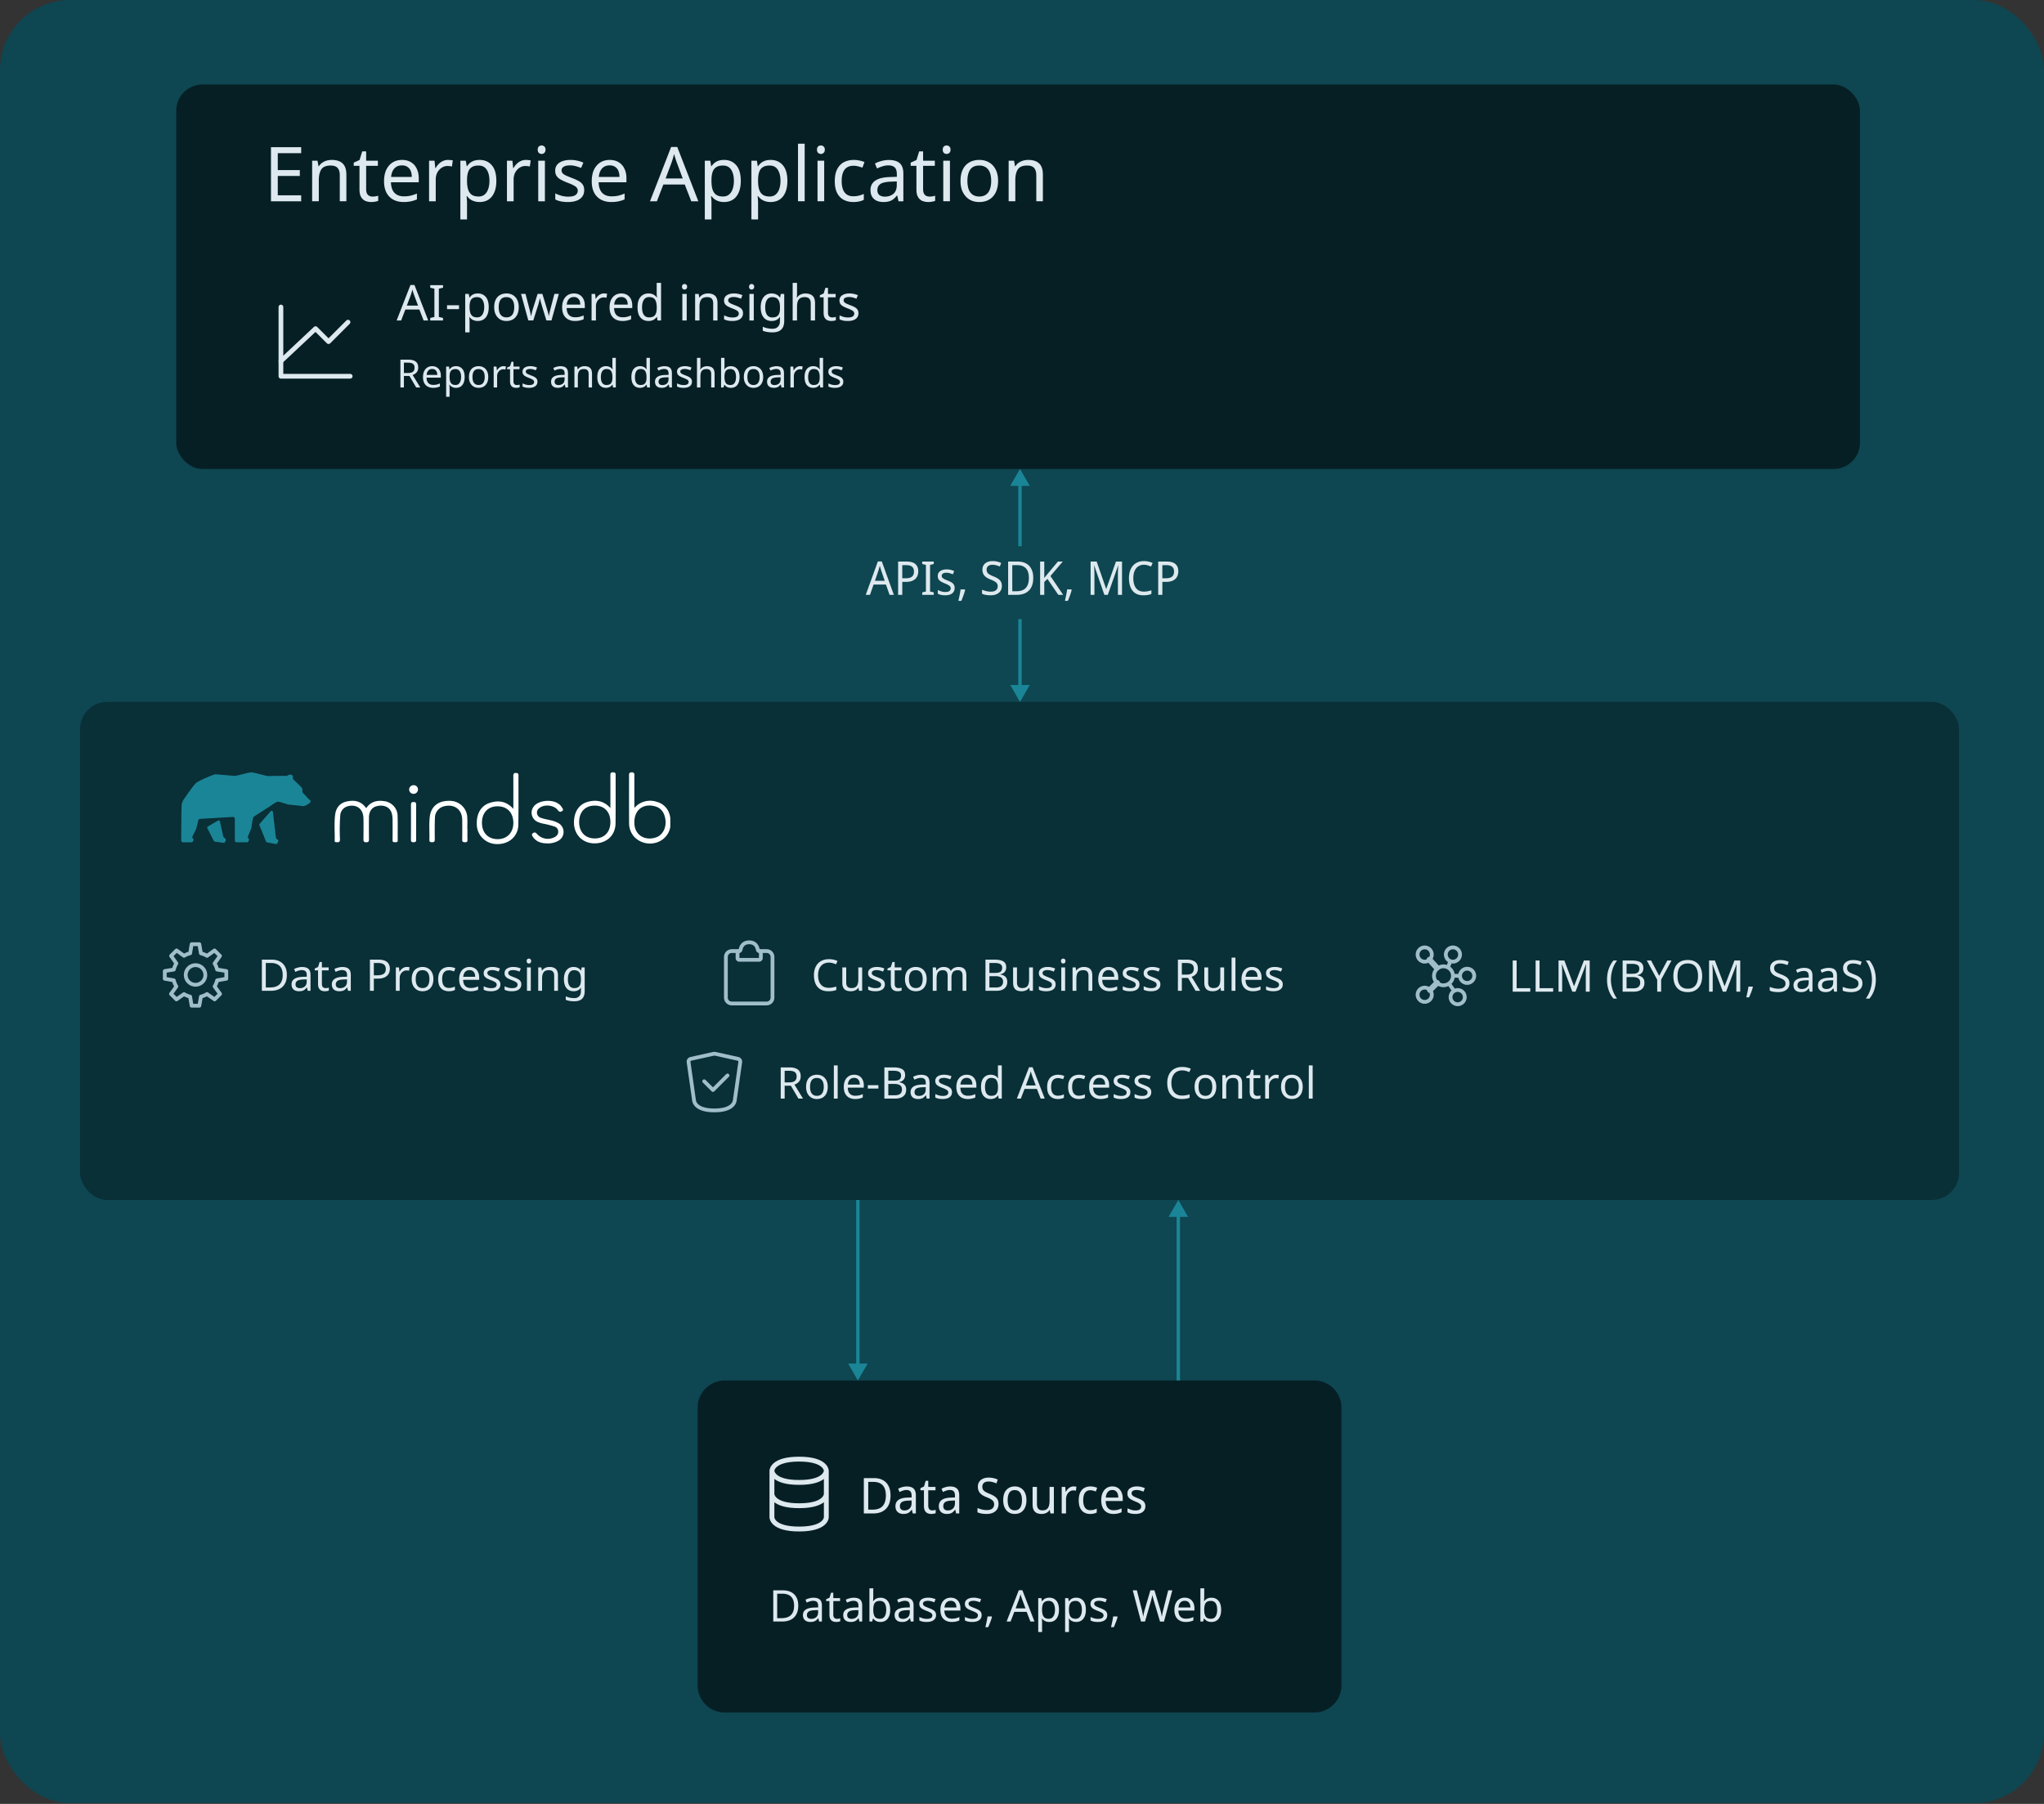 <svg xmlns="http://www.w3.org/2000/svg" width="580" height="512" fill="none"><rect width="100%" height="100%" fill="#333333" stroke="none"/><rect width="580" height="511.765" fill="#0E4651" rx="19.838"/><path fill="#1A8596" d="m289.433 133.1-2.777 4.811h5.555l-2.778-4.811Zm0 66.127 2.778-4.812h-5.555l2.777 4.812Zm0-61.797h-.481v57.467h.962V137.43h-.481Zm44.919 203.143-2.778 4.811h5.556l-2.778-4.811Zm0 4.33h-.481V406.7h.962v-61.797h-.481Zm-90.925 46.919 2.778-4.811h-5.555l2.777 4.811Zm0-4.33h.481v-46.918h-.962v46.918h.481Z"/><path fill="#061F25" d="M197.965 399.52a7.697 7.697 0 0 1 7.697-7.698h167.28a7.697 7.697 0 0 1 7.698 7.698v78.835a7.698 7.698 0 0 1-7.698 7.698h-167.28a7.698 7.698 0 0 1-7.697-7.698V399.52Z"/><g clip-path="url(#a)"><path stroke="#DDE9EE" stroke-width="1.38" d="M219.042 424.059v6.612s0 3.307 7.715 3.307 7.715-3.307 7.715-3.307v-6.612m-15.43 0v-6.613m0 6.613s0 3.306 7.715 3.306 7.715-3.306 7.715-3.306m0 0v-6.613m-15.43 0s0 3.306 7.715 3.306 7.715-3.306 7.715-3.306m-15.43 0s0-3.306 7.715-3.306 7.715 3.306 7.715 3.306"/></g><path fill="#DDE9EE" d="M252.693 424.444c0 1.124-.197 2.066-.59 2.825a3.912 3.912 0 0 1-1.7 1.714c-.731.384-1.616.576-2.656.576h-2.628v-10.033h2.909c.955 0 1.78.187 2.473.562a3.787 3.787 0 0 1 1.616 1.658c.384.722.576 1.621.576 2.698Zm-1.321.042c0-.89-.136-1.62-.407-2.192-.272-.571-.67-.993-1.195-1.264-.515-.282-1.147-.422-1.897-.422h-1.503v7.869h1.25c1.256 0 2.192-.332 2.811-.998.627-.674.941-1.672.941-2.993Zm5.937-2.585c.862 0 1.504.201 1.926.604.431.403.646 1.045.646 1.925v5.129h-.885l-.239-1.068h-.056a4.549 4.549 0 0 1-.633.689 1.958 1.958 0 0 1-.73.393 3.472 3.472 0 0 1-1.012.127c-.422 0-.801-.08-1.138-.239a1.824 1.824 0 0 1-.801-.731c-.197-.337-.295-.759-.295-1.265 0-.749.276-1.325.829-1.728.552-.412 1.405-.637 2.557-.675l1.195-.042v-.449c0-.628-.127-1.064-.38-1.307-.243-.244-.595-.366-1.054-.366a3.08 3.08 0 0 0-1.054.183 7.727 7.727 0 0 0-.941.394l-.38-.928a5.294 5.294 0 0 1 1.111-.45 4.466 4.466 0 0 1 1.334-.196Zm.338 4.019c-.862.037-1.462.187-1.799.449-.328.263-.492.633-.492 1.11 0 .422.117.731.352.928.234.197.538.295.913.295.581 0 1.068-.173 1.461-.52.394-.356.591-.899.591-1.63v-.675l-1.026.043Zm6.847 2.768c.178 0 .36-.014.548-.042.187-.038.342-.075.463-.113v.942a1.967 1.967 0 0 1-.562.154 3.427 3.427 0 0 1-.674.071c-.375 0-.722-.066-1.04-.197a1.676 1.676 0 0 1-.773-.717c-.187-.337-.281-.81-.281-1.419v-4.384h-.998v-.59l1.026-.492.464-1.602h.73v1.728h2.052v.956h-2.052v4.356c0 .459.104.801.31 1.026.206.215.468.323.787.323Zm5.125-6.787c.862 0 1.503.201 1.925.604.431.403.646 1.045.646 1.925v5.129h-.885l-.239-1.068h-.056a4.549 4.549 0 0 1-.633.689 1.958 1.958 0 0 1-.73.393 3.472 3.472 0 0 1-1.012.127c-.422 0-.801-.08-1.138-.239a1.835 1.835 0 0 1-.801-.731c-.197-.337-.295-.759-.295-1.265 0-.749.276-1.325.829-1.728.553-.412 1.405-.637 2.557-.675l1.195-.042v-.449c0-.628-.127-1.064-.38-1.307-.243-.244-.595-.366-1.054-.366a3.07 3.07 0 0 0-1.053.183 7.741 7.741 0 0 0-.942.394l-.379-.928a5.262 5.262 0 0 1 1.11-.45 4.468 4.468 0 0 1 1.335-.196Zm.337 4.019c-.862.037-1.461.187-1.799.449-.328.263-.492.633-.492 1.11 0 .422.118.731.352.928.234.197.538.295.913.295.581 0 1.068-.173 1.462-.52.393-.356.59-.899.59-1.63v-.675l-1.026.043Zm13.383.955c0 .6-.141 1.11-.422 1.532-.271.412-.66.731-1.166.955-.496.225-1.091.338-1.785.338a8.78 8.78 0 0 1-1.011-.057 7.562 7.562 0 0 1-.886-.154 4.082 4.082 0 0 1-.702-.267v-1.209c.328.15.726.286 1.194.408.478.122.965.183 1.462.183.459 0 .838-.066 1.138-.197.309-.131.538-.319.688-.562.16-.244.239-.53.239-.857 0-.328-.07-.605-.211-.829-.131-.225-.355-.431-.674-.619-.319-.197-.754-.403-1.307-.618a7.71 7.71 0 0 1-1.04-.506 3.409 3.409 0 0 1-.758-.632 2.344 2.344 0 0 1-.464-.801 3.2 3.2 0 0 1-.155-1.04c0-.534.127-.988.38-1.363a2.543 2.543 0 0 1 1.068-.885c.459-.206.988-.31 1.587-.31a6.106 6.106 0 0 1 2.614.563l-.393 1.082a7.366 7.366 0 0 0-1.082-.38 4.386 4.386 0 0 0-1.167-.154c-.384 0-.707.06-.969.182a1.298 1.298 0 0 0-.576.52 1.426 1.426 0 0 0-.197.759c0 .337.065.618.197.843.131.225.346.426.646.604.3.178.698.37 1.194.576.553.216 1.017.45 1.392.703.384.244.674.539.871.885.197.347.295.783.295 1.307Zm7.92-1.096c0 .628-.08 1.185-.239 1.672-.15.478-.37.886-.661 1.223-.29.337-.641.595-1.054.773a3.616 3.616 0 0 1-1.377.253c-.468 0-.904-.085-1.307-.253a3.078 3.078 0 0 1-1.039-.773 3.572 3.572 0 0 1-.675-1.223c-.159-.487-.239-1.044-.239-1.672 0-.834.131-1.536.394-2.108.271-.581.655-1.021 1.152-1.321.496-.309 1.082-.463 1.756-.463.647 0 1.214.154 1.701.463.496.3.885.74 1.166 1.321.281.572.422 1.274.422 2.108Zm-5.326 0c0 .59.07 1.106.211 1.546.14.431.36.763.66.998.3.234.684.351 1.152.351.469 0 .853-.117 1.153-.351.299-.235.52-.567.66-.998.15-.44.225-.956.225-1.546 0-.599-.075-1.11-.225-1.532-.14-.421-.361-.744-.66-.969-.3-.234-.689-.351-1.167-.351-.702 0-1.213.252-1.531.758-.319.506-.478 1.204-.478 2.094Zm13.115-3.752v7.532h-.984l-.183-.998h-.056a1.95 1.95 0 0 1-.59.647c-.234.168-.492.29-.773.365a3.074 3.074 0 0 1-.885.127c-.562 0-1.035-.094-1.419-.281a1.937 1.937 0 0 1-.872-.9c-.187-.403-.281-.923-.281-1.56v-4.932h1.237v4.848c0 .6.126 1.049.379 1.349.253.3.642.45 1.167.45.515 0 .918-.103 1.208-.309.3-.216.511-.525.633-.928.131-.412.196-.908.196-1.489v-3.921h1.223Zm5.579-.14c.131 0 .271.009.421.028.15.009.281.028.394.056l-.141 1.138a3.547 3.547 0 0 0-.759-.098c-.271 0-.529.061-.773.183a2.167 2.167 0 0 0-.66.519 2.499 2.499 0 0 0-.45.787c-.112.31-.168.656-.168 1.04v4.019h-1.223v-7.532h.998l.14 1.377h.057c.149-.281.327-.534.534-.758a2.42 2.42 0 0 1 .73-.549c.272-.14.572-.21.9-.21Zm4.722 7.813c-.637 0-1.199-.136-1.686-.408-.487-.272-.871-.693-1.153-1.265-.271-.571-.407-1.302-.407-2.192 0-.927.145-1.681.436-2.262.29-.581.683-1.007 1.18-1.279.506-.271 1.077-.407 1.714-.407.366 0 .717.042 1.054.126.347.075.628.169.843.281l-.379 1.026a6.762 6.762 0 0 0-.759-.239 3.058 3.058 0 0 0-.787-.112c-.459 0-.838.107-1.138.323-.3.215-.525.534-.675.955-.149.422-.224.947-.224 1.574 0 .6.075 1.11.224 1.532.15.421.371.74.661.955.3.216.665.324 1.096.324a3.81 3.81 0 0 0 1.026-.127c.3-.084.576-.187.829-.309v1.096c-.244.131-.511.23-.801.295a4.272 4.272 0 0 1-1.054.113Zm6.283-7.813c.609 0 1.133.14 1.573.421.441.281.778.679 1.012 1.195.244.506.366 1.1.366 1.784v.745h-4.834c.018.853.22 1.504.604 1.953.384.441.923.661 1.616.661.45 0 .848-.042 1.194-.127a7.01 7.01 0 0 0 1.096-.393v1.082c-.365.168-.726.29-1.082.365a5.438 5.438 0 0 1-1.264.127c-.675 0-1.27-.146-1.785-.436-.515-.29-.918-.721-1.208-1.293-.291-.581-.436-1.288-.436-2.122 0-.824.131-1.531.393-2.121.263-.591.628-1.045 1.097-1.364.477-.318 1.03-.477 1.658-.477Zm0 1.011c-.544 0-.975.192-1.293.577-.319.374-.506.899-.562 1.573h3.541c0-.431-.061-.805-.183-1.124a1.571 1.571 0 0 0-.562-.745c-.243-.187-.557-.281-.941-.281Zm9.376 4.581c0 .488-.118.895-.352 1.223-.225.328-.548.576-.969.745-.422.168-.928.253-1.518.253-.496 0-.927-.043-1.293-.127a3.684 3.684 0 0 1-.941-.351v-1.124c.29.15.637.29 1.04.421.402.122.81.183 1.222.183.572 0 .984-.098 1.237-.295a.987.987 0 0 0 .393-.815.871.871 0 0 0-.154-.506c-.094-.15-.267-.3-.52-.45-.244-.15-.6-.318-1.068-.506-.45-.187-.839-.374-1.167-.562a2.27 2.27 0 0 1-.744-.674c-.169-.262-.253-.6-.253-1.012 0-.637.243-1.129.73-1.475.497-.347 1.143-.52 1.94-.52.43 0 .833.047 1.208.14.375.085.731.206 1.068.366l-.408.983a4.523 4.523 0 0 0-.618-.239 3.942 3.942 0 0 0-.66-.168 3.098 3.098 0 0 0-.661-.071c-.459 0-.81.085-1.054.253a.752.752 0 0 0-.365.661c0 .206.056.384.169.534.112.15.295.295.548.435.262.132.618.286 1.068.464.449.178.833.361 1.152.548.318.188.557.417.717.689.168.262.253.595.253.997Zm-98.497 28.24c0 .992-.186 1.823-.558 2.492a3.53 3.53 0 0 1-1.575 1.513c-.686.339-1.517.508-2.492.508h-2.467v-8.852h2.727c.893 0 1.666.165 2.319.496.653.33 1.157.818 1.513 1.463.355.636.533 1.43.533 2.38Zm-1.178.037c0-.785-.132-1.43-.397-1.934a2.41 2.41 0 0 0-1.14-1.116c-.496-.248-1.1-.372-1.811-.372h-1.45v6.944h1.202c1.199 0 2.096-.294 2.691-.881.603-.595.905-1.475.905-2.641Zm5.511-2.281c.81 0 1.409.178 1.798.533.388.356.582.922.582 1.699v4.525h-.793l-.211-.942h-.049c-.191.24-.389.442-.596.608a1.961 1.961 0 0 1-.694.347c-.256.074-.57.111-.942.111a2.68 2.68 0 0 1-1.079-.21 1.667 1.667 0 0 1-.744-.645c-.182-.298-.273-.67-.273-1.116 0-.661.261-1.17.781-1.525.521-.364 1.323-.562 2.406-.595l1.128-.037v-.397c0-.554-.12-.938-.359-1.153-.24-.215-.579-.323-1.017-.323a3.03 3.03 0 0 0-.992.162 6.347 6.347 0 0 0-.88.347l-.335-.819a4.743 4.743 0 0 1 1.029-.396c.397-.116.81-.174 1.24-.174Zm.322 3.546c-.826.033-1.401.165-1.723.397-.314.231-.471.558-.471.979 0 .372.111.645.334.819.232.173.525.26.881.26.562 0 1.029-.153 1.401-.459.372-.314.558-.793.558-1.438v-.595l-.98.037Zm6.33 2.443c.166 0 .335-.013.509-.038.173-.033.314-.066.421-.099v.831a1.724 1.724 0 0 1-.496.136 3.225 3.225 0 0 1-.62.062c-.347 0-.669-.057-.967-.173a1.523 1.523 0 0 1-.706-.633c-.182-.297-.273-.715-.273-1.252v-3.868h-.943v-.521l.955-.434.434-1.413h.645v1.525h1.922v.843h-1.922v3.843c0 .405.095.707.285.906.198.19.451.285.756.285Zm4.778-5.989c.81 0 1.409.178 1.798.533.388.356.583.922.583 1.699v4.525h-.794l-.211-.942h-.049c-.19.24-.389.442-.595.608-.199.157-.43.272-.695.347-.256.074-.57.111-.942.111-.397 0-.756-.07-1.079-.21a1.667 1.667 0 0 1-.744-.645c-.182-.298-.273-.67-.273-1.116 0-.661.261-1.17.782-1.525.52-.364 1.322-.562 2.405-.595l1.128-.037v-.397c0-.554-.12-.938-.359-1.153-.24-.215-.579-.323-1.017-.323a3.03 3.03 0 0 0-.992.162 6.397 6.397 0 0 0-.88.347l-.335-.819a4.743 4.743 0 0 1 1.029-.396c.397-.116.81-.174 1.24-.174Zm.322 3.546c-.826.033-1.401.165-1.723.397-.314.231-.471.558-.471.979 0 .372.111.645.335.819.231.173.524.26.88.26.562 0 1.029-.153 1.401-.459.372-.314.558-.793.558-1.438v-.595l-.98.037Zm5.202-3.918c0 .281-.008.546-.025.794-.008.239-.02.429-.037.57h.062a2.32 2.32 0 0 1 .781-.707c.331-.19.757-.285 1.277-.285.827 0 1.488.289 1.984.868.504.57.757 1.426.757 2.567 0 .76-.116 1.396-.348 1.909-.223.512-.541.897-.954 1.153-.414.256-.893.384-1.439.384-.52 0-.946-.095-1.277-.285a2.436 2.436 0 0 1-.781-.682h-.087l-.223.843h-.781v-9.423h1.091v2.294Zm1.872 1.277c-.471 0-.843.091-1.115.273-.273.174-.467.446-.583.818-.116.364-.174.831-.174 1.401v.05c0 .818.133 1.446.397 1.885.273.429.773.644 1.5.644.595 0 1.038-.219 1.327-.657.298-.438.446-1.07.446-1.897 0-.835-.148-1.463-.446-1.884-.289-.422-.74-.633-1.352-.633Zm7.182-.905c.81 0 1.41.178 1.798.533.389.356.583.922.583 1.699v4.525h-.794l-.21-.942h-.05c-.19.24-.389.442-.595.608-.199.157-.43.272-.695.347-.256.074-.57.111-.942.111-.397 0-.756-.07-1.079-.21a1.66 1.66 0 0 1-.743-.645c-.182-.298-.273-.67-.273-1.116 0-.661.26-1.17.781-1.525.521-.364 1.322-.562 2.405-.595l1.129-.037v-.397c0-.554-.12-.938-.36-1.153-.24-.215-.579-.323-1.017-.323a3.03 3.03 0 0 0-.992.162 6.397 6.397 0 0 0-.88.347l-.335-.819c.29-.157.633-.289 1.029-.396.397-.116.81-.174 1.24-.174Zm.323 3.546c-.827.033-1.401.165-1.724.397-.314.231-.471.558-.471.979 0 .372.112.645.335.819.231.173.525.26.88.26.562 0 1.029-.153 1.401-.459.372-.314.558-.793.558-1.438v-.595l-.979.037Zm8.438 1.376c0 .43-.108.79-.323 1.079-.215.289-.521.508-.917.657-.397.149-.868.223-1.414.223-.463 0-.864-.037-1.202-.111a3.72 3.72 0 0 1-.881-.31v-.992c.265.132.583.256.955.372.38.107.765.161 1.153.161.554 0 .955-.087 1.203-.26a.851.851 0 0 0 .372-.719.77.77 0 0 0-.137-.447c-.091-.132-.256-.264-.496-.397a7.335 7.335 0 0 0-1.004-.446 9.472 9.472 0 0 1-1.103-.496 2.035 2.035 0 0 1-.707-.595c-.165-.231-.248-.529-.248-.893 0-.562.227-.996.682-1.302.463-.305 1.066-.458 1.81-.458.405 0 .781.041 1.128.124.356.074.686.182.992.322l-.372.868a7.333 7.333 0 0 0-.88-.298 3.624 3.624 0 0 0-.942-.124c-.447 0-.79.075-1.029.224-.232.14-.348.334-.348.582a.72.72 0 0 0 .162.471c.107.124.285.248.533.372.256.116.595.257 1.016.422.422.157.782.318 1.079.484.298.165.525.367.682.607.157.232.236.525.236.88Zm4.172-4.934c.57 0 1.058.124 1.463.372.413.248.727.599.942 1.054.224.446.335.971.335 1.574v.657h-4.55c.016.753.206 1.327.57 1.724.372.388.889.582 1.55.582.422 0 .793-.037 1.116-.111a6.762 6.762 0 0 0 1.017-.347v.954a4.863 4.863 0 0 1-1.005.323 5.45 5.45 0 0 1-1.178.111c-.628 0-1.186-.128-1.673-.384a2.725 2.725 0 0 1-1.129-1.141c-.264-.512-.397-1.136-.397-1.872 0-.727.12-1.351.36-1.872.248-.521.591-.922 1.029-1.203.447-.281.963-.421 1.55-.421Zm-.012.892c-.521 0-.934.17-1.24.509-.298.33-.476.793-.533 1.388h3.384c0-.38-.057-.71-.173-.991a1.404 1.404 0 0 0-.533-.658c-.232-.165-.533-.248-.905-.248Zm8.771 4.042c0 .43-.107.79-.322 1.079-.215.289-.521.508-.918.657-.396.149-.868.223-1.413.223-.463 0-.864-.037-1.203-.111a3.712 3.712 0 0 1-.88-.31v-.992c.264.132.583.256.955.372.38.107.764.161 1.153.161.553 0 .954-.087 1.202-.26a.851.851 0 0 0 .372-.719.769.769 0 0 0-.136-.447c-.091-.132-.256-.264-.496-.397a7.392 7.392 0 0 0-1.004-.446 9.571 9.571 0 0 1-1.104-.496 2.045 2.045 0 0 1-.707-.595c-.165-.231-.248-.529-.248-.893 0-.562.228-.996.682-1.302.463-.305 1.067-.458 1.811-.458.405 0 .781.041 1.128.124.355.074.686.182.992.322l-.372.868a7.393 7.393 0 0 0-.88-.298 3.626 3.626 0 0 0-.943-.124c-.446 0-.789.075-1.029.224-.231.14-.347.334-.347.582 0 .182.054.339.161.471.108.124.285.248.533.372.257.116.595.257 1.017.422a7.88 7.88 0 0 1 1.079.484c.297.165.525.367.682.607.157.232.235.525.235.88Zm2.933.534a14.513 14.513 0 0 1-.67 1.946c-.132.339-.264.657-.397.955h-.806c.083-.314.162-.653.236-1.017a23.115 23.115 0 0 0 .384-2.021h1.166l.087.137Zm10.915 1.301-1.066-2.74h-3.509l-1.054 2.74h-1.128l3.459-8.89h1.004l3.447 8.89h-1.153Zm-2.393-6.41a12.226 12.226 0 0 1-.124-.359 48.234 48.234 0 0 1-.174-.533 6.705 6.705 0 0 0-.124-.434c-.041.165-.086.334-.136.508a5.27 5.27 0 0 1-.136.459c-.042.14-.079.26-.112.359l-1.004 2.678h2.802l-.992-2.678Zm7.77-.359c.818 0 1.475.285 1.971.855.505.571.757 1.43.757 2.579 0 .752-.116 1.389-.348 1.91-.223.512-.541.901-.954 1.165-.405.256-.885.384-1.438.384-.339 0-.641-.045-.906-.136a2.552 2.552 0 0 1-.682-.347 2.942 2.942 0 0 1-.471-.484h-.074c.016.141.033.319.05.533.016.215.024.401.024.558v2.728h-1.091v-9.621h.893l.149.905h.049c.133-.19.29-.364.471-.521.191-.157.414-.281.67-.372.265-.091.574-.136.93-.136Zm-.198.917c-.447 0-.806.087-1.079.261-.273.165-.471.417-.595.756s-.19.769-.199 1.289v.211c0 .546.058 1.009.174 1.389.116.38.31.669.583.868.281.198.661.297 1.14.297.405 0 .736-.111.992-.334.265-.224.459-.525.583-.906.132-.388.198-.83.198-1.326 0-.761-.148-1.368-.446-1.823-.289-.455-.74-.682-1.351-.682Zm7.826-.917c.818 0 1.476.285 1.971.855.505.571.757 1.43.757 2.579 0 .752-.116 1.389-.347 1.91-.224.512-.542.901-.955 1.165-.405.256-.885.384-1.438.384-.339 0-.641-.045-.905-.136a2.522 2.522 0 0 1-.682-.347 2.909 2.909 0 0 1-.472-.484h-.074c.017.141.033.319.05.533.016.215.024.401.024.558v2.728h-1.091v-9.621h.893l.149.905h.049c.133-.19.29-.364.472-.521.19-.157.413-.281.669-.372.265-.091.575-.136.93-.136Zm-.198.917c-.447 0-.806.087-1.079.261-.273.165-.471.417-.595.756s-.19.769-.199 1.289v.211c0 .546.058 1.009.174 1.389.116.38.31.669.583.868.281.198.661.297 1.14.297.406 0 .736-.111.992-.334.265-.224.459-.525.583-.906.132-.388.199-.83.199-1.326 0-.761-.149-1.368-.447-1.823-.289-.455-.74-.682-1.351-.682Zm8.992 4.017c0 .43-.108.79-.323 1.079-.215.289-.52.508-.917.657-.397.149-.868.223-1.414.223-.462 0-.863-.037-1.202-.111a3.72 3.72 0 0 1-.881-.31v-.992c.265.132.583.256.955.372.38.107.765.161 1.153.161.554 0 .955-.087 1.203-.26a.851.851 0 0 0 .372-.719.77.77 0 0 0-.137-.447c-.09-.132-.256-.264-.496-.397a7.335 7.335 0 0 0-1.004-.446 9.55 9.55 0 0 1-1.103-.496 2.035 2.035 0 0 1-.707-.595c-.165-.231-.248-.529-.248-.893 0-.562.227-.996.682-1.302.463-.305 1.066-.458 1.81-.458.405 0 .781.041 1.128.124.356.074.687.182.992.322l-.372.868a7.333 7.333 0 0 0-.88-.298 3.624 3.624 0 0 0-.942-.124c-.447 0-.79.075-1.029.224-.232.14-.348.334-.348.582a.72.72 0 0 0 .162.471c.107.124.285.248.533.372.256.116.595.257 1.017.422.421.157.781.318 1.078.484.298.165.525.367.682.607.157.232.236.525.236.88Zm2.932.534c-.074.289-.169.603-.285.942-.116.339-.244.674-.384 1.004a24.05 24.05 0 0 1-.397.955h-.806c.083-.314.161-.653.236-1.017a23.115 23.115 0 0 0 .384-2.021h1.165l.087.137Zm15.528-7.551-2.356 8.852h-1.128l-1.724-5.802a54.457 54.457 0 0 1-.285-1.054 13.328 13.328 0 0 0-.111-.422 5.342 5.342 0 0 1-.05-.272 5.342 5.342 0 0 1-.05.272 4.17 4.17 0 0 1-.086.422c-.042.165-.087.343-.137.533a7.743 7.743 0 0 1-.149.558l-1.673 5.765h-1.129l-2.343-8.852h1.165l1.377 5.406c.049.19.095.38.136.57.041.182.079.364.112.545.041.174.074.343.099.509l.074.483.075-.508c.033-.174.07-.351.111-.533.042-.19.087-.38.137-.57.049-.191.099-.377.148-.558l1.563-5.344h1.153l1.624 5.381a19.516 19.516 0 0 1 .298 1.14c.041.182.074.36.099.534.033.165.062.318.086.458a14.462 14.462 0 0 1 .248-1.364c.058-.247.12-.5.186-.756l1.364-5.393h1.166Zm3.535 2.083c.571 0 1.058.124 1.463.372.414.248.728.599.943 1.054.223.446.335.971.335 1.574v.657h-4.551c.017.753.207 1.327.571 1.724.371.388.888.582 1.549.582.422 0 .794-.037 1.116-.111.331-.083.67-.198 1.017-.347v.954a4.874 4.874 0 0 1-1.004.323 5.463 5.463 0 0 1-1.178.111c-.628 0-1.186-.128-1.674-.384a2.723 2.723 0 0 1-1.128-1.141c-.265-.512-.397-1.136-.397-1.872 0-.727.12-1.351.359-1.872.248-.521.591-.922 1.03-1.203.446-.281.963-.421 1.549-.421Zm-.012.892c-.521 0-.934.17-1.24.509-.297.33-.475.793-.533 1.388h3.385c0-.38-.058-.71-.174-.991a1.392 1.392 0 0 0-.533-.658c-.231-.165-.533-.248-.905-.248Zm5.535-1.252c0 .281-.008.546-.024.794a7.382 7.382 0 0 1-.038.57h.062c.191-.281.451-.517.782-.707.33-.19.756-.285 1.277-.285.826 0 1.488.289 1.983.868.505.57.757 1.426.757 2.567 0 .76-.116 1.396-.347 1.909-.224.512-.542.897-.955 1.153-.413.256-.893.384-1.438.384-.521 0-.947-.095-1.277-.285a2.44 2.44 0 0 1-.782-.682h-.086l-.223.843h-.782v-9.423h1.091v2.294Zm1.873 1.277c-.471 0-.843.091-1.116.273-.273.174-.467.446-.583.818-.116.364-.174.831-.174 1.401v.05c0 .818.133 1.446.397 1.885.273.429.773.644 1.501.644.595 0 1.037-.219 1.326-.657.298-.438.447-1.07.447-1.897 0-.835-.149-1.463-.447-1.884-.289-.422-.74-.633-1.351-.633Z"/><rect width="477.767" height="109.109" x="50.006" y="23.99" fill="#061F25" rx="7.439"/><path fill="#DDE9EE" d="M85.463 57.126h-8.575V41.78h8.575v1.697h-6.64v4.793h6.253v1.676h-6.254v5.48h6.641v1.699Zm8.654-11.735c1.375 0 2.414.337 3.116 1.01.702.66 1.053 1.734 1.053 3.224v7.5h-1.87v-7.371c0-.931-.207-1.626-.623-2.085-.415-.458-1.067-.687-1.956-.687-1.275 0-2.156.358-2.643 1.074-.487.717-.73 1.748-.73 3.095v5.974h-1.892V45.607h1.526l.28 1.569h.107c.258-.401.573-.73.945-.989.387-.272.81-.472 1.268-.601a5.211 5.211 0 0 1 1.419-.194Zm11.587 10.402c.287 0 .58-.021.881-.064.301-.058.545-.115.731-.172v1.44c-.201.1-.487.179-.86.236-.372.072-.73.107-1.074.107a4.58 4.58 0 0 1-1.676-.3c-.502-.215-.91-.58-1.225-1.096-.316-.516-.473-1.24-.473-2.171v-6.705h-1.634v-.903l1.655-.752.752-2.45h1.118v2.643h3.331v1.462h-3.331v6.662c0 .702.165 1.225.494 1.569.344.33.781.494 1.311.494Zm8.367-10.402c.989 0 1.834.215 2.536.645a4.135 4.135 0 0 1 1.634 1.827c.386.773.58 1.683.58 2.73v1.138h-7.887c.028 1.304.358 2.3.988 2.987.645.674 1.54 1.01 2.687 1.01.73 0 1.375-.064 1.934-.193.573-.143 1.16-.344 1.762-.602v1.655a8.452 8.452 0 0 1-1.741.559c-.573.129-1.253.193-2.041.193-1.089 0-2.056-.222-2.902-.666-.831-.444-1.483-1.103-1.955-1.977-.459-.888-.688-1.97-.688-3.245 0-1.261.208-2.343.623-3.245.43-.903 1.025-1.598 1.784-2.085.774-.487 1.669-.73 2.686-.73Zm-.021 1.548c-.903 0-1.619.293-2.149.88-.516.574-.824 1.376-.924 2.408h5.867c0-.66-.101-1.232-.301-1.72a2.434 2.434 0 0 0-.924-1.139c-.401-.286-.924-.43-1.569-.43Zm13.076-1.548c.215 0 .444.015.688.043.258.015.48.043.666.086l-.236 1.741a6.215 6.215 0 0 0-1.247-.15 2.98 2.98 0 0 0-1.268.279 3.382 3.382 0 0 0-1.074.795 3.65 3.65 0 0 0-.752 1.204 4.628 4.628 0 0 0-.258 1.59v6.147h-1.892v-11.52h1.548l.215 2.106h.086c.243-.43.537-.816.881-1.16a3.79 3.79 0 0 1 1.182-.838 3.309 3.309 0 0 1 1.461-.323Zm8.985 0c1.419 0 2.558.495 3.418 1.483.874.989 1.311 2.479 1.311 4.47 0 1.304-.201 2.407-.602 3.31-.387.888-.939 1.562-1.655 2.02-.702.444-1.533.666-2.493.666a4.82 4.82 0 0 1-1.569-.236 4.37 4.37 0 0 1-1.182-.602 5.04 5.04 0 0 1-.817-.838h-.129c.029.244.058.552.086.924.029.373.043.695.043.967v4.728h-1.891V45.606h1.548l.257 1.569h.086a4.9 4.9 0 0 1 .817-.903c.33-.272.716-.487 1.161-.644.458-.158.995-.237 1.611-.237Zm-.343 1.59c-.774 0-1.397.151-1.87.452-.473.286-.817.724-1.032 1.31-.215.588-.329 1.333-.344 2.236v.365c0 .946.101 1.748.301 2.407.201.66.538 1.16 1.01 1.505.488.344 1.147.516 1.978.516.702 0 1.275-.194 1.719-.58.458-.388.795-.91 1.01-1.57.229-.673.344-1.44.344-2.3 0-1.317-.258-2.37-.774-3.158-.501-.788-1.282-1.182-2.342-1.182Zm13.458-1.59c.215 0 .444.015.688.043.258.015.48.043.666.086l-.236 1.741a6.237 6.237 0 0 0-1.247-.15 2.98 2.98 0 0 0-1.268.279 3.382 3.382 0 0 0-1.074.795c-.316.33-.566.73-.753 1.204a4.652 4.652 0 0 0-.257 1.59v6.147h-1.892v-11.52h1.548l.215 2.106h.086c.243-.43.537-.816.881-1.16a3.79 3.79 0 0 1 1.182-.838 3.309 3.309 0 0 1 1.461-.323Zm5.396.215v11.52h-1.891v-11.52h1.891Zm-.924-4.32c.287 0 .537.1.752.301.23.187.344.487.344.903 0 .401-.114.702-.344.903-.215.2-.465.3-.752.3-.315 0-.58-.1-.795-.3-.215-.201-.322-.502-.322-.903 0-.416.107-.716.322-.903.215-.2.48-.3.795-.3Zm12.074 12.659c0 .745-.186 1.368-.559 1.87-.372.501-.902.88-1.59 1.139-.688.258-1.504.386-2.45.386-.802 0-1.497-.064-2.085-.193a6.359 6.359 0 0 1-1.525-.537v-1.72c.458.23 1.01.445 1.654.645a7.33 7.33 0 0 0 1.999.28c.96 0 1.655-.15 2.085-.452.43-.315.645-.73.645-1.246 0-.287-.079-.545-.237-.774-.157-.23-.444-.459-.86-.688-.401-.229-.981-.487-1.74-.773a16.573 16.573 0 0 1-1.913-.86c-.53-.287-.939-.63-1.225-1.032-.287-.4-.43-.917-.43-1.547 0-.974.394-1.726 1.182-2.257.802-.53 1.848-.795 3.138-.795.702 0 1.354.072 1.956.215a8.055 8.055 0 0 1 1.719.559l-.645 1.504a12.72 12.72 0 0 0-1.526-.515 6.231 6.231 0 0 0-1.633-.215c-.774 0-1.368.129-1.784.386-.401.244-.602.58-.602 1.01 0 .316.094.588.28.817.186.215.494.43.924.645.444.2 1.031.444 1.762.73.731.273 1.354.552 1.87.839.516.286.91.637 1.182 1.053.272.401.408.91.408 1.526Zm7.232-8.554c.989 0 1.834.215 2.536.645a4.135 4.135 0 0 1 1.634 1.827c.387.773.58 1.683.58 2.73v1.138h-7.887c.028 1.304.358 2.3.988 2.987.645.674 1.54 1.01 2.687 1.01.73 0 1.375-.064 1.934-.193.573-.143 1.16-.344 1.762-.602v1.655a8.452 8.452 0 0 1-1.741.559c-.573.129-1.253.193-2.041.193-1.089 0-2.056-.222-2.902-.666-.831-.444-1.482-1.103-1.955-1.977-.459-.888-.688-1.97-.688-3.245 0-1.261.208-2.343.623-3.245.43-.903 1.025-1.598 1.784-2.085.774-.487 1.669-.73 2.686-.73Zm-.021 1.548c-.903 0-1.619.293-2.149.88-.516.574-.824 1.376-.924 2.408h5.867c0-.66-.101-1.232-.301-1.72a2.434 2.434 0 0 0-.924-1.139c-.401-.286-.924-.43-1.569-.43Zm23.172 10.187-1.848-4.75h-6.082l-1.827 4.75h-1.956l5.997-15.41h1.74l5.975 15.41h-1.999Zm-4.148-11.111a23.36 23.36 0 0 1-.215-.624c-.1-.3-.2-.609-.3-.924a12.94 12.94 0 0 0-.215-.752c-.072.286-.151.58-.237.881-.071.287-.15.552-.236.795a17.82 17.82 0 0 1-.194.623l-1.74 4.643h4.857l-1.72-4.642Zm13.468-.624c1.419 0 2.558.495 3.417 1.483.874.989 1.311 2.479 1.311 4.47 0 1.304-.2 2.407-.601 3.31-.387.888-.939 1.562-1.655 2.02-.702.444-1.533.666-2.493.666-.588 0-1.111-.078-1.569-.236a4.37 4.37 0 0 1-1.182-.602 5.04 5.04 0 0 1-.817-.838h-.129c.029.244.058.552.086.924.029.373.043.695.043.967v4.728h-1.891V45.606h1.547l.258 1.569h.086a4.9 4.9 0 0 1 .817-.903c.33-.272.716-.487 1.161-.644.458-.158.995-.237 1.611-.237Zm-.344 1.59c-.773 0-1.396.151-1.869.452-.473.286-.817.724-1.032 1.31-.215.588-.329 1.333-.344 2.236v.365c0 .946.101 1.748.301 2.407.201.66.537 1.16 1.01 1.505.487.344 1.146.516 1.977.516.703 0 1.276-.194 1.72-.58.458-.388.795-.91 1.01-1.57.229-.673.344-1.44.344-2.3 0-1.317-.258-2.37-.774-3.158-.501-.788-1.282-1.182-2.343-1.182Zm13.566-1.59c1.419 0 2.558.495 3.418 1.483.874.989 1.311 2.479 1.311 4.47 0 1.304-.201 2.407-.602 3.31-.387.888-.939 1.562-1.655 2.02-.702.444-1.533.666-2.493.666a4.82 4.82 0 0 1-1.569-.236 4.37 4.37 0 0 1-1.182-.602 5.04 5.04 0 0 1-.817-.838h-.128c.028.244.057.552.085.924.029.373.043.695.043.967v4.728h-1.891V45.606h1.548l.257 1.569h.086a4.9 4.9 0 0 1 .817-.903c.33-.272.717-.487 1.161-.644.458-.158.995-.237 1.611-.237Zm-.343 1.59c-.774 0-1.397.151-1.87.452-.473.286-.817.724-1.032 1.31-.215.588-.329 1.333-.344 2.236v.365c0 .946.101 1.748.301 2.407.201.66.538 1.16 1.01 1.505.488.344 1.147.516 1.978.516.702 0 1.275-.194 1.719-.58.458-.388.795-.91 1.01-1.57.229-.673.344-1.44.344-2.3 0-1.317-.258-2.37-.774-3.158-.501-.788-1.282-1.182-2.342-1.182Zm9.977 10.145h-1.892V40.791h1.892v16.334Zm5.54-11.52v11.52h-1.891v-11.52h1.891Zm-.924-4.32c.287 0 .537.1.752.301.23.187.344.487.344.903 0 .401-.114.702-.344.903-.215.2-.465.3-.752.3-.315 0-.58-.1-.795-.3-.215-.201-.322-.502-.322-.903 0-.416.107-.716.322-.903.215-.2.48-.3.795-.3Zm9.194 16.054c-1.017 0-1.927-.207-2.729-.623-.788-.415-1.411-1.06-1.87-1.934-.444-.874-.666-1.992-.666-3.353 0-1.418.236-2.572.709-3.46.473-.888 1.111-1.54 1.913-1.956.817-.415 1.741-.623 2.772-.623.588 0 1.154.065 1.698.194.545.114.989.258 1.333.43l-.581 1.568c-.343-.129-.745-.25-1.203-.365a5.333 5.333 0 0 0-1.29-.172c-.773 0-1.411.165-1.912.494-.502.33-.874.817-1.118 1.462-.243.645-.365 1.447-.365 2.407 0 .917.122 1.698.365 2.342.244.645.609 1.132 1.096 1.462.487.33 1.096.494 1.827.494.63 0 1.182-.064 1.655-.193a8.044 8.044 0 0 0 1.332-.473v1.676c-.387.2-.816.351-1.289.452-.459.114-1.017.171-1.677.171Zm10.068-11.927c1.405 0 2.443.308 3.117.924.673.616 1.01 1.597 1.01 2.944v7.845h-1.376l-.365-1.634h-.086a6.54 6.54 0 0 1-1.032 1.053 3.392 3.392 0 0 1-1.203.602c-.444.129-.989.193-1.633.193-.688 0-1.311-.121-1.87-.365a2.88 2.88 0 0 1-1.29-1.117c-.315-.516-.472-1.161-.472-1.935 0-1.146.451-2.027 1.353-2.643.903-.63 2.293-.974 4.17-1.032l1.955-.064v-.688c0-.96-.207-1.626-.623-1.999-.415-.372-1.003-.558-1.762-.558-.602 0-1.175.093-1.719.279a11.17 11.17 0 0 0-1.526.602l-.58-1.419a8.273 8.273 0 0 1 1.783-.687 7.622 7.622 0 0 1 2.149-.301Zm.559 6.146c-1.433.058-2.428.287-2.987.688-.545.401-.817.967-.817 1.698 0 .645.194 1.117.581 1.418.401.301.909.452 1.525.452.975 0 1.784-.265 2.429-.796.645-.544.967-1.375.967-2.493v-1.031l-1.698.064Zm10.972 4.234c.287 0 .581-.021.882-.064.301-.058.544-.115.73-.172v1.44c-.2.1-.487.179-.859.236a5.692 5.692 0 0 1-1.075.107c-.602 0-1.16-.1-1.676-.3-.502-.215-.91-.58-1.225-1.096-.315-.516-.473-1.24-.473-2.171v-6.705h-1.633v-.903l1.654-.752.753-2.45h1.117v2.643h3.331v1.462h-3.331v6.662c0 .702.165 1.225.495 1.569.343.33.78.494 1.31.494Zm5.81-10.187v11.52h-1.891v-11.52h1.891Zm-.924-4.32c.287 0 .537.1.752.301.229.187.344.487.344.903 0 .401-.115.702-.344.903-.215.2-.465.3-.752.3-.315 0-.58-.1-.795-.3-.215-.201-.322-.502-.322-.903 0-.416.107-.716.322-.903.215-.2.48-.3.795-.3Zm14.589 10.058c0 .96-.129 1.813-.387 2.558a5.127 5.127 0 0 1-1.075 1.87 4.474 4.474 0 0 1-1.698 1.182c-.659.258-1.397.386-2.213.386-.76 0-1.462-.129-2.106-.386a4.763 4.763 0 0 1-1.677-1.182 5.657 5.657 0 0 1-1.117-1.87c-.258-.745-.387-1.598-.387-2.558 0-1.275.215-2.35.645-3.223.429-.889 1.046-1.562 1.848-2.02.802-.473 1.755-.71 2.858-.71 1.046 0 1.963.237 2.751.71.802.458 1.426 1.131 1.87 2.02.458.874.688 1.948.688 3.223Zm-8.704 0c0 .903.114 1.691.343 2.364.244.66.617 1.168 1.118 1.526.502.358 1.139.538 1.913.538.773 0 1.411-.18 1.912-.538.502-.358.867-.867 1.097-1.526.243-.673.365-1.461.365-2.364 0-.917-.122-1.697-.365-2.342-.244-.645-.617-1.14-1.118-1.483-.487-.358-1.125-.537-1.913-.537-1.175 0-2.027.386-2.557 1.16-.53.774-.795 1.841-.795 3.202Zm17.246-5.953c1.375 0 2.414.337 3.116 1.01.702.66 1.053 1.734 1.053 3.224v7.5h-1.87v-7.371c0-.931-.207-1.626-.623-2.085-.415-.458-1.067-.687-1.956-.687-1.275 0-2.156.358-2.643 1.074-.487.717-.731 1.748-.731 3.095v5.974h-1.891V45.607h1.526l.279 1.569h.108c.258-.401.573-.73.945-.989.387-.272.81-.472 1.268-.601a5.22 5.22 0 0 1 1.419-.194Z"/><path stroke="#DDE9EE" stroke-linecap="round" stroke-linejoin="round" stroke-width="1.34" d="M99.368 106.79H79.716V87.138"/><path stroke="#DDE9EE" stroke-linecap="round" stroke-linejoin="round" stroke-width="1.34" d="m79.716 102.491 9.826-9.212 3.685 3.685 5.527-5.528"/><path fill="#DDE9EE" d="m120.206 90.963-1.209-3.105h-3.976l-1.195 3.105h-1.279l3.921-10.075h1.138l3.907 10.075h-1.307Zm-2.712-7.264a15.015 15.015 0 0 1-.141-.408 68.566 68.566 0 0 1-.197-.604 8.585 8.585 0 0 0-.14-.492c-.047.187-.098.38-.155.576-.047.187-.098.36-.154.52-.047.16-.089.295-.127.407l-1.138 3.036h3.176l-1.124-3.035Zm8.215 7.264h-3.625v-.73l1.18-.267v-8.024l-1.18-.281v-.73h3.625v.73l-1.18.281v8.024l1.18.267v.73Zm1.137-3.217v-1.097h3.4v1.097h-3.4Zm8.744-4.455c.927 0 1.672.323 2.234.97.572.646.857 1.62.857 2.922 0 .853-.131 1.574-.393 2.164-.253.581-.614 1.022-1.082 1.321-.459.29-1.003.436-1.63.436a3.15 3.15 0 0 1-1.026-.155 2.855 2.855 0 0 1-.773-.393 3.279 3.279 0 0 1-.534-.548h-.084c.019.16.037.36.056.604.019.244.028.454.028.632v3.092h-1.236V83.432h1.011l.169 1.025h.056c.15-.215.328-.412.534-.59.216-.178.469-.318.759-.421.3-.103.651-.155 1.054-.155Zm-.225 1.04c-.506 0-.913.098-1.222.295-.31.187-.534.473-.675.857-.141.384-.215.871-.225 1.462v.238c0 .619.066 1.143.197 1.574.131.431.351.759.66.984.319.225.75.337 1.293.337.459 0 .834-.126 1.124-.38.3-.252.52-.594.661-1.025.15-.44.225-.942.225-1.504 0-.861-.169-1.55-.506-2.065-.328-.516-.839-.773-1.532-.773Zm11.835 2.852c0 .628-.084 1.185-.253 1.673a3.347 3.347 0 0 1-.702 1.222c-.3.337-.67.595-1.111.773a3.93 3.93 0 0 1-1.447.253 3.67 3.67 0 0 1-1.377-.253 3.106 3.106 0 0 1-1.096-.773 3.697 3.697 0 0 1-.731-1.222c-.168-.488-.253-1.045-.253-1.673 0-.833.141-1.536.422-2.107a2.963 2.963 0 0 1 1.208-1.321c.525-.31 1.148-.464 1.869-.464.684 0 1.284.155 1.799.464.525.3.932.74 1.222 1.32.3.572.45 1.275.45 2.108Zm-5.691 0c0 .59.075 1.106.225 1.546.159.431.403.764.731.998.327.234.744.351 1.25.351s.923-.117 1.251-.351c.328-.234.567-.567.716-.998.16-.44.239-.955.239-1.546 0-.6-.079-1.11-.239-1.531-.159-.422-.402-.745-.73-.97-.319-.234-.736-.351-1.251-.351-.768 0-1.325.253-1.672.759-.347.505-.52 1.203-.52 2.093Zm12.238-.477a106.636 106.636 0 0 1-.323-1.124 13.522 13.522 0 0 0-.112-.492 6.026 6.026 0 0 1-.085-.38h-.056a5.93 5.93 0 0 1-.084.38 7.62 7.62 0 0 1-.112.492 8.683 8.683 0 0 1-.141.562 7.71 7.71 0 0 1-.169.576l-1.349 4.23h-1.405l-2.065-7.532h1.278l1.04 4.018a22.15 22.15 0 0 1 .38 1.616c.056.244.093.455.112.633h.056a19.864 19.864 0 0 0 .211-.956l.14-.562c.057-.187.108-.356.155-.506l1.335-4.243h1.349l1.293 4.243c.065.216.131.445.197.689.074.243.14.482.196.716.056.225.094.427.113.605h.056a7.7 7.7 0 0 1 .098-.59l.183-.788c.075-.29.15-.576.225-.857l1.054-4.019h1.264l-2.093 7.532h-1.448l-1.293-4.243Zm9.094-3.415c.646 0 1.199.14 1.658.422.468.28.824.679 1.068 1.194.253.506.379 1.1.379 1.785v.744h-5.157c.019.853.235 1.504.647 1.954.421.44 1.007.66 1.756.66.478 0 .9-.042 1.265-.126a7.588 7.588 0 0 0 1.152-.394v1.082a5.52 5.52 0 0 1-1.138.365 6.11 6.11 0 0 1-1.335.127c-.712 0-1.344-.145-1.897-.436a3.096 3.096 0 0 1-1.279-1.293c-.3-.58-.449-1.288-.449-2.121 0-.825.135-1.532.407-2.122.281-.59.67-1.045 1.166-1.363.506-.319 1.092-.478 1.757-.478Zm-.014 1.012c-.59 0-1.059.192-1.405.576-.338.375-.539.9-.605 1.574h3.837c0-.431-.066-.806-.197-1.124a1.59 1.59 0 0 0-.604-.745c-.263-.188-.605-.281-1.026-.281Zm8.55-1.012c.14 0 .29.01.449.028.169.01.314.028.436.056l-.154 1.138a4.07 4.07 0 0 0-.815-.098c-.291 0-.567.061-.83.183a2.211 2.211 0 0 0-.702.52c-.206.215-.37.478-.492.787a3.033 3.033 0 0 0-.169 1.04v4.018h-1.236v-7.531h1.012l.14 1.377h.056c.16-.281.352-.534.576-.76.225-.233.483-.416.773-.547.291-.14.609-.211.956-.211Zm4.926 0c.646 0 1.199.14 1.658.422.468.28.824.679 1.068 1.194.253.506.379 1.1.379 1.785v.744h-5.157c.019.853.234 1.504.647 1.954.421.44 1.007.66 1.756.66.478 0 .899-.042 1.265-.126a7.588 7.588 0 0 0 1.152-.394v1.082a5.52 5.52 0 0 1-1.138.365 6.11 6.11 0 0 1-1.335.127c-.712 0-1.344-.145-1.897-.436a3.096 3.096 0 0 1-1.279-1.293c-.3-.58-.449-1.288-.449-2.121 0-.825.135-1.532.407-2.122.281-.59.67-1.045 1.166-1.363.506-.319 1.092-.478 1.757-.478Zm-.014 1.012c-.59 0-1.059.192-1.405.576-.338.375-.539.9-.605 1.574h3.837c0-.431-.066-.806-.197-1.124a1.59 1.59 0 0 0-.604-.745c-.263-.188-.605-.281-1.026-.281Zm7.707 6.8c-.937 0-1.687-.322-2.249-.969-.562-.655-.843-1.63-.843-2.922 0-1.293.281-2.268.843-2.923.572-.665 1.326-.998 2.263-.998.393 0 .735.052 1.025.155.291.093.544.224.759.393.216.169.398.356.548.562h.085c-.01-.122-.028-.3-.057-.534a8.391 8.391 0 0 1-.028-.576v-3.007h1.237v10.68h-.998l-.182-1.012h-.057a2.94 2.94 0 0 1-.548.59 2.62 2.62 0 0 1-.773.407c-.29.103-.632.155-1.025.155Zm.196-1.025c.797 0 1.354-.215 1.673-.646.327-.44.491-1.101.491-1.982v-.224c0-.937-.154-1.654-.463-2.15-.31-.506-.881-.76-1.715-.76-.665 0-1.166.268-1.503.802-.328.524-.492 1.232-.492 2.122 0 .899.164 1.597.492 2.093.337.497.843.745 1.517.745Zm10.666-6.647v7.532h-1.237v-7.531h1.237Zm-.604-2.824c.187 0 .351.066.491.197.15.122.225.318.225.59 0 .262-.075.459-.225.59a.696.696 0 0 1-.491.197.731.731 0 0 1-.52-.197c-.141-.131-.211-.328-.211-.59 0-.272.07-.468.211-.59a.73.73 0 0 1 .52-.197Zm6.615 2.684c.9 0 1.579.22 2.038.66.459.431.688 1.134.688 2.108v4.904h-1.222v-4.82c0-.608-.136-1.063-.408-1.362-.271-.3-.697-.45-1.278-.45-.834 0-1.41.234-1.729.702-.318.469-.477 1.143-.477 2.024v3.906h-1.237v-7.531h.998l.182 1.025h.071a2.25 2.25 0 0 1 .618-.646c.253-.178.529-.31.829-.394.3-.084.609-.126.927-.126Zm9.966 5.593c0 .487-.122.894-.366 1.222-.243.328-.59.576-1.04.745-.449.169-.983.253-1.602.253-.524 0-.979-.042-1.363-.127a4.158 4.158 0 0 1-.997-.35v-1.125c.299.15.66.29 1.082.422a4.78 4.78 0 0 0 1.307.182c.627 0 1.082-.098 1.363-.295a.963.963 0 0 0 .421-.815.872.872 0 0 0-.154-.506c-.103-.15-.291-.3-.563-.45-.262-.15-.641-.318-1.138-.505a10.785 10.785 0 0 1-1.25-.562c-.347-.188-.614-.413-.801-.675-.188-.262-.281-.6-.281-1.012 0-.637.257-1.129.773-1.475.524-.347 1.208-.52 2.051-.52.459 0 .885.047 1.279.14.403.085.777.207 1.124.366l-.422.984a8.306 8.306 0 0 0-.997-.338 4.079 4.079 0 0 0-1.068-.14c-.506 0-.895.084-1.167.253-.262.159-.393.38-.393.66a.82.82 0 0 0 .183.534c.121.14.323.281.604.422.29.13.674.29 1.152.477.478.178.885.361 1.223.548.337.188.595.417.773.689.178.262.267.595.267.998Zm3.056-5.453v7.532h-1.236v-7.531h1.236Zm-.604-2.824a.7.7 0 0 1 .492.197c.15.122.224.318.224.59 0 .262-.074.459-.224.59a.7.7 0 0 1-.492.197.733.733 0 0 1-.52-.197c-.141-.131-.211-.328-.211-.59 0-.272.07-.468.211-.59a.732.732 0 0 1 .52-.197Zm5.66 2.684c.497 0 .942.094 1.335.281.403.187.745.473 1.026.857h.07l.169-.998h.983v7.659c0 .712-.121 1.307-.365 1.784a2.38 2.38 0 0 1-1.11 1.097c-.497.243-1.129.365-1.897.365a8.345 8.345 0 0 1-1.504-.127 4.951 4.951 0 0 1-1.208-.35v-1.14a4.9 4.9 0 0 0 1.251.437 7.25 7.25 0 0 0 1.531.154c.647 0 1.152-.192 1.518-.576.375-.375.562-.89.562-1.546v-.295c0-.112.005-.272.014-.478.009-.215.019-.365.028-.45h-.056c-.262.385-.59.67-.984.858-.384.187-.834.28-1.349.28-.974 0-1.738-.341-2.29-1.025-.544-.684-.815-1.64-.815-2.867 0-1.199.271-2.15.815-2.852.552-.712 1.311-1.068 2.276-1.068Zm.169 1.04c-.422 0-.782.112-1.082.337-.291.225-.515.553-.675.984-.15.43-.225.955-.225 1.574 0 .927.169 1.639.506 2.136.347.487.848.73 1.504.73.384 0 .712-.047.984-.14.271-.103.496-.258.674-.464.178-.216.309-.487.393-.815.085-.328.127-.717.127-1.166v-.296c0-.683-.08-1.236-.239-1.658-.15-.421-.389-.73-.717-.927-.327-.197-.744-.295-1.25-.295Zm7.043-.913c0 .177-.009.36-.028.547a6.556 6.556 0 0 1-.042.506h.084c.159-.262.361-.477.604-.646a2.73 2.73 0 0 1 .815-.38c.3-.093.609-.14.928-.14.609 0 1.115.098 1.517.295.413.188.722.483.928.885.206.403.309.928.309 1.574v4.904h-1.222v-4.82c0-.608-.136-1.063-.408-1.362-.272-.3-.698-.45-1.279-.45-.562 0-1.002.108-1.321.323-.318.206-.548.515-.688.928-.131.402-.197.899-.197 1.489v3.892h-1.236v-10.68h1.236v3.135Zm9.965 6.674c.188 0 .38-.014.576-.042a4.64 4.64 0 0 0 .478-.112v.941a1.962 1.962 0 0 1-.562.155c-.243.046-.478.07-.703.07-.393 0-.758-.066-1.096-.197a1.74 1.74 0 0 1-.801-.716c-.206-.338-.309-.81-.309-1.42v-4.384h-1.068v-.59l1.082-.492.492-1.602h.731v1.728h2.178v.956h-2.178v4.356c0 .46.108.801.323 1.026.225.215.511.323.857.323Zm7.466-1.208c0 .487-.121.894-.365 1.222-.243.328-.59.576-1.04.745-.449.169-.983.253-1.602.253-.524 0-.979-.042-1.363-.127a4.158 4.158 0 0 1-.997-.35v-1.125c.299.15.66.29 1.082.422a4.78 4.78 0 0 0 1.306.182c.628 0 1.082-.098 1.364-.295a.963.963 0 0 0 .421-.815.866.866 0 0 0-.155-.506c-.103-.15-.29-.3-.562-.45-.262-.15-.641-.318-1.138-.505a10.785 10.785 0 0 1-1.25-.562c-.347-.188-.614-.413-.801-.675-.188-.262-.281-.6-.281-1.012 0-.637.257-1.129.772-1.475.525-.347 1.209-.52 2.052-.52.459 0 .885.047 1.279.14.403.085.777.207 1.124.366l-.422.984a8.306 8.306 0 0 0-.997-.338 4.079 4.079 0 0 0-1.068-.14c-.506 0-.895.084-1.167.253-.262.159-.393.38-.393.66a.82.82 0 0 0 .183.534c.121.14.323.281.604.422.29.13.674.29 1.152.477.478.178.885.361 1.223.548.337.188.594.417.772.689.178.262.267.595.267.998Zm-127.794 13.19c.656 0 1.193.084 1.613.254.428.162.744.409.951.74.206.332.309.748.309 1.249 0 .42-.077.77-.232 1.05-.155.28-.354.504-.597.674a3.256 3.256 0 0 1-.751.386l2.166 3.536h-1.161l-1.911-3.259h-1.569v3.259h-.995v-7.889h2.177Zm-.055.862h-1.127v2.928h1.182c.641 0 1.109-.125 1.403-.376.295-.258.442-.633.442-1.127 0-.346-.07-.622-.21-.829-.132-.206-.338-.357-.618-.453-.28-.096-.638-.143-1.072-.143Zm6.907.994c.508 0 .943.111 1.304.332.368.221.648.534.84.939.198.398.298.865.298 1.403v.586h-4.055c.014.67.184 1.182.508 1.536.331.346.792.519 1.381.519.376 0 .707-.033.995-.099a6.04 6.04 0 0 0 .906-.31v.851a4.34 4.34 0 0 1-.895.287c-.295.067-.645.1-1.05.1-.56 0-1.057-.114-1.492-.343a2.432 2.432 0 0 1-1.005-1.016c-.236-.457-.354-1.013-.354-1.669 0-.648.107-1.204.32-1.668.221-.464.527-.822.918-1.072.397-.251.858-.376 1.381-.376Zm-.011.796c-.464 0-.833.151-1.105.453-.265.294-.424.707-.475 1.237h3.016c0-.339-.051-.633-.154-.884a1.254 1.254 0 0 0-.476-.585c-.206-.148-.475-.221-.806-.221Zm6.778-.796c.73 0 1.315.254 1.757.763.45.508.674 1.274.674 2.298 0 .67-.103 1.238-.309 1.702-.199.456-.482.803-.851 1.038-.361.229-.788.343-1.282.343-.302 0-.571-.041-.806-.122a2.237 2.237 0 0 1-.608-.309 2.584 2.584 0 0 1-.42-.431h-.066c.015.125.029.284.044.475.015.192.022.357.022.497v2.431h-.972v-8.574h.795l.133.806h.044c.118-.169.258-.324.42-.464.169-.14.368-.25.597-.331.235-.081.512-.122.828-.122Zm-.176.818c-.398 0-.719.077-.962.232a1.26 1.26 0 0 0-.53.674c-.111.302-.17.685-.177 1.149v.188c0 .486.052.899.155 1.238.103.338.276.596.519.773.251.177.589.265 1.017.265.361 0 .655-.099.884-.298.235-.199.409-.468.519-.807.118-.346.177-.74.177-1.182 0-.678-.133-1.219-.398-1.624-.258-.406-.659-.608-1.204-.608Zm9.306 2.243c0 .493-.066.932-.199 1.315a2.626 2.626 0 0 1-.552.961 2.311 2.311 0 0 1-.873.608 3.092 3.092 0 0 1-1.138.199c-.391 0-.752-.066-1.083-.199a2.446 2.446 0 0 1-.862-.608 2.9 2.9 0 0 1-.575-.961 4.03 4.03 0 0 1-.198-1.315c0-.656.11-1.208.331-1.658.221-.456.538-.803.95-1.038.413-.243.903-.365 1.47-.365.538 0 1.009.122 1.414.365.413.235.733.582.962 1.038.235.45.353 1.002.353 1.658Zm-4.475 0c0 .464.059.869.177 1.215.125.339.317.601.574.785.258.184.586.276.984.276s.726-.092.983-.276c.258-.184.446-.446.564-.785.125-.346.188-.751.188-1.215 0-.472-.063-.873-.188-1.205a1.563 1.563 0 0 0-.575-.762c-.25-.184-.578-.276-.983-.276-.604 0-1.042.199-1.315.596-.273.398-.409.947-.409 1.647Zm8.779-3.061c.11 0 .228.007.354.022.132.008.246.022.342.044l-.121.895a3.325 3.325 0 0 0-.641-.077c-.229 0-.446.048-.652.144a1.718 1.718 0 0 0-.553.409 1.878 1.878 0 0 0-.387.618 2.391 2.391 0 0 0-.132.818v3.16h-.973v-5.922h.796l.111 1.082h.044c.125-.221.276-.419.453-.596.177-.184.379-.328.608-.431.228-.111.478-.166.751-.166Zm3.78 5.348c.147 0 .298-.011.453-.033.155-.029.28-.059.376-.088v.74a1.553 1.553 0 0 1-.442.122 3.002 3.002 0 0 1-.553.055c-.309 0-.596-.052-.862-.155a1.36 1.36 0 0 1-.629-.563c-.163-.266-.244-.638-.244-1.116v-3.448h-.839v-.464l.85-.387.387-1.26h.575v1.36h1.713v.751h-1.713v3.425c0 .361.085.63.254.807.177.17.401.254.674.254Zm5.871-.95c0 .383-.096.703-.287.961-.192.258-.464.453-.818.586-.353.133-.773.199-1.26.199-.412 0-.769-.033-1.071-.1a3.246 3.246 0 0 1-.785-.276v-.884c.236.118.519.229.851.332a3.79 3.79 0 0 0 1.028.143c.493 0 .85-.077 1.071-.232a.757.757 0 0 0 .332-.641.683.683 0 0 0-.122-.397c-.081-.118-.228-.236-.442-.354a6.577 6.577 0 0 0-.895-.398 8.307 8.307 0 0 1-.983-.442 1.808 1.808 0 0 1-.63-.53c-.147-.206-.221-.472-.221-.796 0-.501.203-.888.608-1.16.412-.273.95-.409 1.613-.409.361 0 .696.037 1.006.111.316.066.611.162.884.287l-.332.773a6.62 6.62 0 0 0-.784-.265 3.238 3.238 0 0 0-.84-.11c-.398 0-.704.066-.917.199-.207.125-.31.298-.31.519 0 .162.048.302.144.42.096.11.254.221.475.331.228.103.53.229.906.376.376.14.696.284.961.431.266.147.468.328.608.541.14.207.21.468.21.785Zm6.545-4.387c.722 0 1.256.159 1.602.475.346.317.519.822.519 1.514v4.033h-.707l-.188-.839h-.044a3.366 3.366 0 0 1-.53.541 1.74 1.74 0 0 1-.619.309 3.02 3.02 0 0 1-.84.1c-.353 0-.674-.063-.961-.188a1.477 1.477 0 0 1-.663-.575c-.162-.265-.243-.596-.243-.994 0-.589.232-1.042.696-1.359.464-.324 1.179-.501 2.144-.531l1.005-.033v-.353c0-.494-.107-.836-.32-1.028-.214-.192-.516-.287-.906-.287-.31 0-.604.048-.884.143-.28.089-.542.192-.785.31l-.298-.73a4.26 4.26 0 0 1 .917-.353 3.929 3.929 0 0 1 1.105-.155Zm.287 3.16c-.736.03-1.248.148-1.536.354-.28.206-.42.497-.42.873 0 .331.1.575.299.729.206.155.467.232.784.232.501 0 .917-.136 1.249-.409.331-.279.497-.707.497-1.281v-.531l-.873.033Zm6.515-3.171c.707 0 1.241.173 1.602.519.361.339.541.892.541 1.658v3.856h-.961v-3.79c0-.479-.107-.836-.32-1.072-.214-.235-.549-.353-1.006-.353-.656 0-1.109.184-1.359.552-.251.369-.376.899-.376 1.591v3.072h-.972v-5.922h.784l.144.806h.055a1.8 1.8 0 0 1 .486-.508c.199-.14.417-.243.652-.309.236-.067.479-.1.73-.1Zm6.079 6.144c-.737 0-1.326-.254-1.768-.763-.442-.515-.663-1.281-.663-2.298 0-1.017.221-1.783.663-2.298.449-.523 1.042-.785 1.779-.785.309 0 .578.041.807.122.228.073.427.176.596.309.17.133.313.28.431.442h.067a10.469 10.469 0 0 0-.045-.42 6.668 6.668 0 0 1-.022-.453v-2.365h.973v8.398h-.785l-.143-.795h-.045a2.322 2.322 0 0 1-.431.464 2.08 2.08 0 0 1-.607.32 2.42 2.42 0 0 1-.807.122Zm.155-.807c.626 0 1.064-.169 1.315-.508.257-.346.386-.866.386-1.558v-.177c0-.737-.121-1.3-.364-1.691-.243-.397-.693-.596-1.348-.596-.523 0-.917.21-1.183.63-.258.412-.386.968-.386 1.668 0 .707.128 1.256.386 1.647.266.39.663.585 1.194.585Zm9.514.807c-.737 0-1.326-.254-1.768-.763-.442-.515-.663-1.281-.663-2.298 0-1.017.221-1.783.663-2.298.449-.523 1.042-.785 1.779-.785.309 0 .578.041.806.122.229.073.428.176.597.309.17.133.313.28.431.442h.066a10.082 10.082 0 0 0-.044-.42 6.068 6.068 0 0 1-.022-.453v-2.365h.973v8.398h-.785l-.144-.795h-.044a2.322 2.322 0 0 1-.431.464 2.073 2.073 0 0 1-.608.32 2.41 2.41 0 0 1-.806.122Zm.154-.807c.627 0 1.065-.169 1.315-.508.258-.346.387-.866.387-1.558v-.177c0-.737-.121-1.3-.364-1.691-.244-.397-.693-.596-1.349-.596-.523 0-.917.21-1.182.63-.258.412-.387.968-.387 1.668 0 .707.129 1.256.387 1.647.265.39.663.585 1.193.585Zm6.788-5.326c.722 0 1.256.159 1.602.475.346.317.519.822.519 1.514v4.033h-.707l-.188-.839h-.044a3.366 3.366 0 0 1-.53.541 1.74 1.74 0 0 1-.619.309 3.02 3.02 0 0 1-.84.1c-.354 0-.674-.063-.961-.188a1.477 1.477 0 0 1-.663-.575c-.162-.265-.243-.596-.243-.994 0-.589.232-1.042.696-1.359.464-.324 1.178-.501 2.143-.531l1.006-.033v-.353c0-.494-.107-.836-.32-1.028-.214-.192-.516-.287-.907-.287-.309 0-.604.048-.884.143a5.898 5.898 0 0 0-.784.31l-.298-.73a4.24 4.24 0 0 1 .917-.353 3.929 3.929 0 0 1 1.105-.155Zm.287 3.16c-.737.03-1.249.148-1.536.354-.28.206-.42.497-.42.873 0 .331.1.575.299.729.206.155.467.232.784.232.501 0 .917-.136 1.249-.409.331-.279.497-.707.497-1.281v-.531l-.873.033Zm7.52 1.227c0 .383-.096.703-.287.961-.192.258-.464.453-.818.586-.354.133-.773.199-1.26.199-.412 0-.769-.033-1.071-.1a3.246 3.246 0 0 1-.785-.276v-.884c.236.118.519.229.851.332.339.095.681.143 1.027.143.494 0 .851-.077 1.072-.232a.757.757 0 0 0 .332-.641.683.683 0 0 0-.122-.397c-.081-.118-.228-.236-.442-.354a6.577 6.577 0 0 0-.895-.398 8.307 8.307 0 0 1-.983-.442 1.808 1.808 0 0 1-.63-.53c-.147-.206-.221-.472-.221-.796 0-.501.203-.888.608-1.16.412-.273.95-.409 1.613-.409.361 0 .696.037 1.006.111.316.066.611.162.884.287l-.332.773a6.575 6.575 0 0 0-.785-.265 3.225 3.225 0 0 0-.839-.11c-.398 0-.704.066-.917.199-.207.125-.31.298-.31.519 0 .162.048.302.144.42.096.11.254.221.475.331.228.103.53.229.906.376.376.14.696.284.961.431.266.147.468.328.608.541.14.207.21.468.21.785Zm2.404-4.298c0 .139-.008.283-.022.43-.008.148-.019.28-.034.398h.067a1.65 1.65 0 0 1 .475-.508c.191-.133.405-.232.641-.298.235-.074.479-.111.729-.111.479 0 .877.077 1.193.232.325.148.568.38.73.696.162.317.243.73.243 1.238v3.856h-.962v-3.79c0-.479-.106-.836-.32-1.072-.214-.235-.549-.353-1.006-.353-.442 0-.788.084-1.038.254-.251.162-.431.405-.542.729-.103.317-.154.707-.154 1.172v3.06h-.973v-8.398h.973v2.465Zm6.83-.42c0 .25-.007.486-.022.707a6.21 6.21 0 0 1-.033.508h.055c.17-.25.402-.46.697-.63.294-.169.674-.254 1.138-.254.736 0 1.326.258 1.768.774.449.508.674 1.27.674 2.287 0 .678-.103 1.245-.31 1.702-.199.456-.482.799-.851 1.027-.368.229-.795.343-1.281.343-.464 0-.844-.085-1.138-.254a2.183 2.183 0 0 1-.697-.608h-.077l-.199.751h-.696v-8.398h.972v2.045Zm1.669 1.138c-.42 0-.751.081-.995.243-.243.155-.416.398-.519.729-.103.324-.155.741-.155 1.249v.044c0 .729.118 1.289.354 1.68.243.383.689.574 1.337.574.53 0 .925-.195 1.182-.585.266-.391.398-.954.398-1.691 0-.744-.132-1.304-.398-1.68-.257-.375-.659-.563-1.204-.563Zm9.307 2.243c0 .493-.067.932-.199 1.315-.126.376-.31.696-.553.961a2.311 2.311 0 0 1-.873.608 3.092 3.092 0 0 1-1.138.199c-.39 0-.751-.066-1.083-.199a2.455 2.455 0 0 1-.862-.608 2.899 2.899 0 0 1-.574-.961 4.003 4.003 0 0 1-.199-1.315c0-.656.11-1.208.331-1.658.221-.456.538-.803.951-1.038.412-.243.902-.365 1.469-.365.538 0 1.009.122 1.415.365.412.235.733.582.961 1.038.236.45.354 1.002.354 1.658Zm-4.476 0c0 .464.059.869.177 1.215.125.339.317.601.575.785.258.184.585.276.983.276s.726-.092.984-.276c.257-.184.445-.446.563-.785.125-.346.188-.751.188-1.215 0-.472-.063-.873-.188-1.205a1.567 1.567 0 0 0-.574-.762c-.251-.184-.579-.276-.984-.276-.604 0-1.042.199-1.315.596-.272.398-.409.947-.409 1.647Zm8.26-3.05c.722 0 1.256.159 1.602.475.346.317.519.822.519 1.514v4.033h-.707l-.188-.839h-.044a3.366 3.366 0 0 1-.53.541 1.74 1.74 0 0 1-.619.309 3.02 3.02 0 0 1-.84.1c-.353 0-.674-.063-.961-.188a1.477 1.477 0 0 1-.663-.575c-.162-.265-.243-.596-.243-.994 0-.589.232-1.042.696-1.359.464-.324 1.179-.501 2.144-.531l1.005-.033v-.353c0-.494-.107-.836-.32-1.028-.214-.192-.516-.287-.906-.287-.31 0-.604.048-.884.143-.28.089-.542.192-.785.31l-.298-.73a4.26 4.26 0 0 1 .917-.353 3.929 3.929 0 0 1 1.105-.155Zm.287 3.16c-.736.03-1.248.148-1.536.354-.28.206-.42.497-.42.873 0 .331.1.575.299.729.206.155.467.232.784.232.501 0 .917-.136 1.249-.409.331-.279.497-.707.497-1.281v-.531l-.873.033Zm6.426-3.171c.111 0 .229.007.354.022.132.008.247.022.342.044l-.121.895a3.325 3.325 0 0 0-.641-.077c-.228 0-.446.048-.652.144-.206.095-.39.232-.552.409a1.862 1.862 0 0 0-.387.618 2.367 2.367 0 0 0-.133.818v3.16h-.972v-5.922h.795l.111 1.082h.044c.125-.221.276-.419.453-.596.177-.184.379-.328.608-.431.228-.111.479-.166.751-.166Zm3.686 6.144c-.737 0-1.326-.254-1.768-.763-.442-.515-.663-1.281-.663-2.298 0-1.017.221-1.783.663-2.298.449-.523 1.042-.785 1.779-.785.309 0 .578.041.807.122.228.073.427.176.596.309.17.133.314.28.431.442h.067a10.469 10.469 0 0 0-.045-.42 6.668 6.668 0 0 1-.022-.453v-2.365h.973v8.398h-.785l-.143-.795h-.045a2.293 2.293 0 0 1-.431.464 2.08 2.08 0 0 1-.607.32 2.42 2.42 0 0 1-.807.122Zm.155-.807c.626 0 1.064-.169 1.315-.508.258-.346.386-.866.386-1.558v-.177c0-.737-.121-1.3-.364-1.691-.243-.397-.693-.596-1.348-.596-.523 0-.917.21-1.183.63-.257.412-.386.968-.386 1.668 0 .707.129 1.256.386 1.647.266.39.663.585 1.194.585Zm8.4-.939c0 .383-.095.703-.287.961-.192.258-.464.453-.818.586-.353.133-.773.199-1.259.199-.413 0-.77-.033-1.072-.1a3.261 3.261 0 0 1-.785-.276v-.884c.236.118.52.229.851.332a3.79 3.79 0 0 0 1.028.143c.493 0 .851-.077 1.072-.232a.756.756 0 0 0 .331-.641c0-.147-.04-.28-.121-.397-.082-.118-.229-.236-.442-.354a6.657 6.657 0 0 0-.896-.398 8.382 8.382 0 0 1-.983-.442 1.817 1.817 0 0 1-.63-.53c-.147-.206-.221-.472-.221-.796 0-.501.203-.888.608-1.16.412-.273.95-.409 1.613-.409.361 0 .696.037 1.006.111.317.066.611.162.884.287l-.332.773a6.62 6.62 0 0 0-.784-.265 3.238 3.238 0 0 0-.84-.11c-.398 0-.704.066-.917.199-.206.125-.31.298-.31.519 0 .162.048.302.144.42.096.11.254.221.475.331.229.103.531.229.906.376.376.14.696.284.962.431.265.147.467.328.607.541.14.207.21.468.21.785Z"/><rect width="533.148" height="141.346" x="22.728" y="199.226" fill="#092F37" rx="7.698"/><g clip-path="url(#b)"><mask id="c" width="151" height="30" x="45" y="218" maskUnits="userSpaceOnUse" style="mask-type:luminance"><path fill="#fff" d="M195.869 218.758H45.872v28.41H195.87v-28.41Z"/></mask><g mask="url(#c)"><path fill="#1A8596" fill-rule="evenodd" d="M61.082 219.781c-.565.036-4.614 1.776-5.413 2.423-.759.615-3.068 4.019-3.295 4.355-.013.019-.025.034-.04.053-.121.147-.7.901-.79 1.895-.086.95-.118 7.997-.126 10.023a.542.542 0 0 0 .547.543h2.325c.251 0 .47-.17.531-.414l.076-.303a.38.38 0 0 0-.167-.414.38.38 0 0 1-.139-.49l1.053-2.135a.533.533 0 0 0 .04-.109l.594-2.377a.546.546 0 0 1 .498-.413l9.278-.549a.547.547 0 0 1 .58.546v6.112c0 .302.244.546.547.546h2.866a.547.547 0 0 0 .536-.434l.06-.291a.396.396 0 0 0-.164-.409.394.394 0 0 1-.145-.476l.99-2.428a.56.56 0 0 0 .038-.151c.048-.456.305-2.759.648-3.049.367-.311 4.097-2.667 4.351-2.827a.32.32 0 0 0 .026-.018c.17-.122 2.014-1.441 2.423-1.462.39-.021 2.474.665 2.843.787a.511.511 0 0 0 .116.025l3.625.386c.51.109.857.07.966.036a5.422 5.422 0 0 0 1.423-.783c.317-.247.363-.498.341-.631a.302.302 0 0 0-.032-.102c-.053-.097-.199-.21-.308-.283a.662.662 0 0 1-.118-.097L85.923 225c-.066-.065-.107-.27-.12-.364v-.392c.038-.379-.184-.704-.3-.82l-2.225-2.167a.418.418 0 0 1-.175-.297v-.049l.002-.032v-.277c0-.029.002-.058.005-.087l.001-.006a.549.549 0 0 0-.098-.382c-.222-.256-.476-.264-.71-.272l-.046-.001c-.16-.006-.477.15-.695.275a.58.58 0 0 1-.29.08c-.767.001-4.154.007-4.897.064-.492.037-1.938-.345-3.165-.67-.864-.229-1.62-.429-1.856-.433-.283-.004-1.288.25-2.307.508-1.04.264-2.095.531-2.413.531-.283 0-1.308-.093-2.406-.192-1.36-.123-2.833-.256-3.146-.236Zm12.592 14.048 3.13-3.573a.365.365 0 0 1 .638.198l.86 7.341a.37.37 0 0 0 .13.238l.414.343a.364.364 0 0 1 .094.44l-.27.553a.366.366 0 0 1-.397.198l-2.516-.49a.366.366 0 0 1-.269-.221l-1.878-4.651a.364.364 0 0 1 .064-.376Zm-14.7.765 2.888-1.695a.365.365 0 0 1 .54.236l.945 4.248a.358.358 0 0 0 .096.176l.532.541a.363.363 0 0 1 .08.388l-.201.511a.363.363 0 0 1-.39.227l-2.5-.35a.365.365 0 0 1-.274-.195l-1.856-3.606a.365.365 0 0 1 .14-.481Z" clip-rule="evenodd"/><path fill="#fff" d="M103.92 229.379c1.194-1.769 2.919-2.28 4.911-2.016a4.378 4.378 0 0 1 2.877 1.403 4.226 4.226 0 0 1 1.114 2.961c.077 2.253.007 4.511.04 6.767.009.578-.319.542-.711.548-.43.004-.773.025-.761-.594.037-1.918.018-3.836.009-5.752a9.64 9.64 0 0 0-.093-1.176c-.353-2.771-2.828-3.234-4.684-2.62-1.172.383-1.91 1.546-1.926 3.025-.022 2.087-.021 4.173.004 6.26.006.571-.076.877-.785.877-.72 0-.786-.336-.781-.89.018-1.973.039-3.946 0-5.92-.056-2.636-1.919-4.069-4.399-3.43a2.906 2.906 0 0 0-1.535.964 2.822 2.822 0 0 0-.647 1.673 55.39 55.39 0 0 0-.087 6.759c.01.896-.45.86-1.06.822-.263-.016-.446-.083-.437-.388.069-2.477-.185-4.964.133-7.432.245-1.903 1.287-3.283 3.245-3.727 2.092-.478 4.023-.178 5.4 1.677.044.056.097.116.173.209Zm76.088-.057a5.818 5.818 0 0 1 2.843-1.825 5.908 5.908 0 0 1 3.394.048c2.825.749 4.259 3.131 4.036 6.535a5.555 5.555 0 0 1-1.15 3.09 5.711 5.711 0 0 1-2.713 1.926 6.205 6.205 0 0 1-3.484.141 6.136 6.136 0 0 1-2.997-1.755 5.774 5.774 0 0 1-1.433-3.886c-.025-4.508-.006-9.016-.013-13.524 0-.504.058-.884.721-.899.688-.016.806.341.803.906-.015 3.013-.007 6.027-.007 9.243Zm0 4.02c-.085 3.706 3.046 5.42 6.185 4.323 1.942-.679 3.002-2.928 2.591-5.262-.306-1.739-1.133-3.077-2.973-3.563-3.32-.883-5.808 1.063-5.803 4.502Zm-6.802-3.992c0-3.237.005-6.274-.005-9.311 0-.517.072-.877.737-.868.549.008.764.194.762.75-.019 4.598.03 9.196-.034 13.793-.048 3.422-2.573 5.708-6.075 5.655-3.307-.05-5.706-2.504-5.722-5.853-.015-3.125 1.464-5.344 4.136-5.994 2.303-.562 4.406-.182 6.201 1.828Zm-4.447 8.62c2.716.003 4.441-1.789 4.447-4.623.006-2.91-1.696-4.703-4.456-4.696-2.71.007-4.406 1.796-4.413 4.663-.009 2.83 1.72 4.651 4.422 4.655v.001Zm-23.09-8.39c0-3.19.009-6.277-.008-9.364-.003-.542.107-.862.752-.842.511.016.712.202.71.712-.017 4.678.044 9.357-.043 14.032-.06 3.222-2.597 5.468-5.912 5.453a5.812 5.812 0 0 1-2.216-.375 5.744 5.744 0 0 1-1.897-1.187 5.623 5.623 0 0 1-1.285-1.813 5.543 5.543 0 0 1-.474-2.161c-.121-2.995 1.112-5.255 3.5-6.095 2.561-.901 4.912-.559 6.873 1.64Zm-4.433 8.591c2.683-.012 4.462-1.889 4.431-4.669-.034-2.892-1.773-4.675-4.534-4.65-2.69.024-4.389 1.855-4.372 4.71.017 2.82 1.767 4.622 4.475 4.609Zm14.019 1.203c-1.598-.012-3.025-.405-3.982-1.774-.25-.358-.577-.786-.005-1.158.483-.314.806-.118 1.15.306a4.124 4.124 0 0 0 5.176.727 1.67 1.67 0 0 0 .632-.675c.141-.278.199-.591.167-.901a1.44 1.44 0 0 0-.32-.818 1.48 1.48 0 0 0-.74-.489 25.752 25.752 0 0 0-3.334-.845 8.874 8.874 0 0 1-1.388-.447 2.902 2.902 0 0 1-1.065-.769 2.84 2.84 0 0 1-.64-2.451c.091-.429.282-.833.556-1.178 1.437-1.993 6.452-2.351 7.963.234.196.335.632.709.063 1.081-.484.317-.836.234-1.211-.284-1.037-1.44-3.836-1.731-5.214-.599a1.572 1.572 0 0 0-.569.679 1.548 1.548 0 0 0 .278 1.666c.204.223.468.383.761.464.918.312 1.89.475 2.838.701.674.145 1.324.38 1.932.699.485.239.893.605 1.179 1.057a2.843 2.843 0 0 1 .014 3.018 2.916 2.916 0 0 1-1.169 1.068 5.876 5.876 0 0 1-3.072.688Zm-22.614-4.088c0 1.015-.028 2.028.011 3.044.021.548-.146.739-.725.722-.528-.016-.781-.114-.773-.705.032-1.888.027-3.777.008-5.665-.03-2.881-2.165-4.518-5.019-3.868a3.455 3.455 0 0 0-1.952 1.173 3.354 3.354 0 0 0-.776 2.116c-.085 2.028-.059 4.056-.045 6.084.003.57-.076.865-.781.873-.748.009-.766-.356-.748-.889.073-2.138-.152-4.285.123-6.417.372-2.897 2.446-4.527 5.592-4.449a5 5 0 0 1 3.524 1.359 4.85 4.85 0 0 1 1.101 1.557c.259.585.399 1.214.411 1.853.072 1.066.012 2.137.012 3.21l.037.002Zm-14.556-1.914c0 1.633-.022 3.266.012 4.898.012.573-.136.776-.761.783-.677.007-.73-.297-.725-.822.017-3.209.012-6.418.005-9.627 0-.511-.015-.956.726-.972.74-.017.757.396.752.927-.019 1.605-.009 3.209-.009 4.813Zm-1.985-9.29c.005-.325.139-.636.373-.865.235-.23.551-.36.882-.363a1.237 1.237 0 0 1 .918.375 1.186 1.186 0 0 1 .327.923c-.017.32-.161.622-.401.84-.24.218-.557.334-.884.325a1.259 1.259 0 0 1-.863-.374 1.218 1.218 0 0 1-.352-.861Z"/></g></g><path stroke="#A0BECA" stroke-linecap="round" stroke-linejoin="round" stroke-miterlimit="10" stroke-width="1.075" d="M64.214 277.793v-2.182l-2.598-.424a6.327 6.327 0 0 0-.713-1.723l1.514-2.157-1.544-1.542-2.13 1.531a6.241 6.241 0 0 0-1.732-.721l-.452-2.585h-2.182l-.42 2.576a6.27 6.27 0 0 0-1.738.714l-2.124-1.517-1.543 1.542 1.494 2.136a6.324 6.324 0 0 0-.724 1.743l-2.565.426v2.183l2.562.454c.154.622.4 1.206.724 1.742l-1.514 2.118 1.542 1.543 2.14-1.498a6.303 6.303 0 0 0 1.737.718l.429 2.578h2.182l.459-2.584a6.322 6.322 0 0 0 1.727-.724l2.154 1.511 1.543-1.544-1.538-2.134a6.28 6.28 0 0 0 .712-1.724l2.598-.456Z"/><path stroke="#A0BECA" stroke-linecap="round" stroke-linejoin="round" stroke-miterlimit="10" stroke-width="1.075" d="M55.486 279.498a2.778 2.778 0 1 0 0-5.557 2.778 2.778 0 0 0 0 5.557Z"/><path fill="#DDE9EE" d="M81.398 276.706c0 .991-.186 1.822-.558 2.492a3.53 3.53 0 0 1-1.575 1.512c-.686.339-1.517.509-2.492.509h-2.468v-8.853h2.728c.893 0 1.666.165 2.319.496a3.493 3.493 0 0 1 1.512 1.463c.356.636.534 1.43.534 2.381Zm-1.178.037c0-.785-.133-1.43-.397-1.934a2.403 2.403 0 0 0-1.14-1.116c-.497-.248-1.1-.372-1.811-.372h-1.45v6.943h1.202c1.199 0 2.095-.293 2.69-.88.604-.595.906-1.476.906-2.641Zm5.51-2.282c.81 0 1.41.178 1.798.534.389.355.583.921.583 1.698v4.526h-.793l-.211-.943h-.05a3.74 3.74 0 0 1-.595.608c-.198.157-.43.273-.694.347a3.4 3.4 0 0 1-.942.112 2.68 2.68 0 0 1-1.08-.211 1.66 1.66 0 0 1-.743-.645c-.182-.297-.273-.669-.273-1.116 0-.661.26-1.169.781-1.525.52-.363 1.323-.562 2.406-.595l1.128-.037v-.397c0-.554-.12-.938-.36-1.153-.24-.215-.578-.322-1.016-.322-.348 0-.678.053-.992.161a6.51 6.51 0 0 0-.88.347l-.335-.818c.289-.157.632-.29 1.029-.397.397-.116.81-.174 1.24-.174Zm.323 3.546c-.827.034-1.401.166-1.724.397-.314.232-.47.558-.47.98 0 .372.11.644.334.818.232.174.525.26.88.26.563 0 1.03-.152 1.402-.458.372-.314.557-.794.557-1.439v-.595l-.98.037Zm6.33 2.443c.165 0 .335-.012.508-.037.174-.033.315-.066.422-.099v.83a1.727 1.727 0 0 1-.496.137 3.31 3.31 0 0 1-.62.062 2.64 2.64 0 0 1-.967-.174 1.53 1.53 0 0 1-.707-.632c-.182-.298-.272-.715-.272-1.252v-3.869h-.943v-.521l.955-.434.434-1.413h.645v1.525h1.921v.843h-1.921v3.844c0 .405.095.706.285.905.198.19.45.285.756.285Zm4.778-5.989c.81 0 1.41.178 1.797.534.389.355.583.921.583 1.698v4.526h-.793l-.211-.943h-.05a3.74 3.74 0 0 1-.595.608c-.198.157-.43.273-.694.347-.256.075-.57.112-.942.112a2.68 2.68 0 0 1-1.08-.211 1.66 1.66 0 0 1-.743-.645c-.182-.297-.273-.669-.273-1.116 0-.661.26-1.169.781-1.525.521-.363 1.323-.562 2.406-.595l1.128-.037v-.397c0-.554-.12-.938-.36-1.153-.24-.215-.578-.322-1.016-.322a3.03 3.03 0 0 0-.992.161 6.515 6.515 0 0 0-.88.347l-.335-.818c.289-.157.632-.29 1.029-.397.397-.116.81-.174 1.24-.174Zm.322 3.546c-.827.034-1.401.166-1.723.397-.314.232-.472.558-.472.98 0 .372.112.644.335.818.232.174.525.26.88.26.563 0 1.03-.152 1.402-.458.372-.314.558-.794.558-1.439v-.595l-.98.037Zm9.824-5.641c1.157 0 2 .227 2.529.682.529.455.794 1.095.794 1.922 0 .363-.062.715-.186 1.054a2.29 2.29 0 0 1-.583.892c-.273.265-.637.476-1.091.633-.455.148-1.013.223-1.674.223h-1.017v3.447h-1.116v-8.853h2.344Zm-.099.955h-1.129v3.496h.893c.562 0 1.029-.058 1.401-.173.372-.124.649-.319.831-.583.182-.265.273-.612.273-1.042 0-.57-.182-.996-.546-1.277-.364-.281-.938-.421-1.723-.421Zm8.213 1.128c.124 0 .257.008.397.025.149.008.277.025.385.049l-.137 1.005a3.366 3.366 0 0 0-.359-.062 2.648 2.648 0 0 0-.36-.025c-.256 0-.5.054-.731.161-.232.108-.439.26-.62.459-.182.19-.327.421-.434.694-.1.273-.149.579-.149.918v3.546h-1.091v-6.646h.892l.124 1.215h.05c.141-.248.31-.471.508-.669.199-.207.426-.368.682-.484.257-.124.538-.186.843-.186Zm7.558 3.434c0 .554-.074 1.046-.223 1.476a2.969 2.969 0 0 1-.62 1.079 2.589 2.589 0 0 1-.979.682 3.5 3.5 0 0 1-1.278.223c-.438 0-.843-.075-1.215-.223a2.754 2.754 0 0 1-.967-.682 3.281 3.281 0 0 1-.644-1.079 4.498 4.498 0 0 1-.224-1.476c0-.735.124-1.355.372-1.859a2.614 2.614 0 0 1 1.067-1.166c.463-.273 1.012-.409 1.649-.409.603 0 1.132.136 1.587.409.463.265.822.653 1.078 1.166.265.504.397 1.124.397 1.859Zm-5.021 0c0 .521.066.976.198 1.364.141.381.355.674.645.881.289.206.657.31 1.103.31.447 0 .814-.104 1.104-.31.289-.207.5-.5.632-.881.141-.388.211-.843.211-1.364 0-.529-.07-.979-.211-1.351a1.75 1.75 0 0 0-.645-.856c-.281-.206-.648-.309-1.103-.309-.678 0-1.17.223-1.476.669-.305.446-.458 1.062-.458 1.847Zm9.416 3.46c-.587 0-1.112-.12-1.574-.36-.455-.24-.815-.612-1.079-1.116-.256-.504-.385-1.149-.385-1.934 0-.818.137-1.484.41-1.996.272-.513.64-.889 1.103-1.128.471-.24 1.004-.36 1.6-.36.338 0 .665.037.979.112.314.066.57.148.769.248l-.335.905a6.287 6.287 0 0 0-.694-.211 3.087 3.087 0 0 0-.744-.099c-.447 0-.814.095-1.104.285-.289.19-.504.471-.644.843-.141.372-.211.835-.211 1.389 0 .529.07.979.211 1.351.14.372.351.653.632.843.281.19.632.285 1.054.285.363 0 .682-.037.954-.111.282-.075.538-.165.769-.273v.967a2.918 2.918 0 0 1-.744.261 4.052 4.052 0 0 1-.967.099Zm5.858-6.894c.571 0 1.058.124 1.463.372.414.248.728.599.943 1.054.223.446.334.971.334 1.575v.657h-4.55c.017.752.207 1.326.57 1.723.372.389.889.583 1.55.583.422 0 .794-.037 1.116-.112.331-.082.67-.198 1.017-.347v.955a4.858 4.858 0 0 1-1.005.322 5.38 5.38 0 0 1-1.177.112c-.629 0-1.187-.128-1.674-.385a2.728 2.728 0 0 1-1.129-1.14c-.264-.513-.396-1.137-.396-1.873 0-.727.12-1.351.359-1.872.248-.521.591-.921 1.029-1.202.447-.281.963-.422 1.55-.422Zm-.012.893c-.521 0-.934.169-1.24.508-.298.331-.475.794-.533 1.389h3.385c0-.38-.058-.711-.174-.992a1.4 1.4 0 0 0-.533-.657c-.232-.166-.533-.248-.905-.248Zm8.771 4.042c0 .43-.107.789-.322 1.078-.215.29-.521.509-.917.658-.397.148-.868.223-1.414.223-.463 0-.864-.037-1.203-.112a3.668 3.668 0 0 1-.88-.31v-.992c.265.133.583.257.955.372.38.108.764.161 1.153.161.554 0 .955-.086 1.203-.26a.85.85 0 0 0 .371-.719.768.768 0 0 0-.136-.446c-.091-.133-.256-.265-.496-.397a7.442 7.442 0 0 0-1.004-.447 9.403 9.403 0 0 1-1.104-.496 2.03 2.03 0 0 1-.706-.595c-.166-.231-.248-.529-.248-.892 0-.562.227-.996.682-1.302.462-.306 1.066-.459 1.81-.459.405 0 .781.041 1.128.124.356.074.686.182.992.322l-.372.868a7.33 7.33 0 0 0-.88-.297 3.584 3.584 0 0 0-.943-.124c-.446 0-.789.074-1.029.223-.231.14-.347.335-.347.583 0 .181.054.339.161.471.108.124.286.248.533.372.257.115.596.256 1.017.421.422.157.781.319 1.079.484.297.165.525.368.682.607.157.232.235.525.235.881Zm5.933 0c0 .43-.107.789-.322 1.078-.215.29-.521.509-.917.658-.397.148-.868.223-1.414.223-.463 0-.864-.037-1.203-.112a3.668 3.668 0 0 1-.88-.31v-.992c.265.133.583.257.955.372.38.108.764.161 1.153.161.554 0 .955-.086 1.203-.26a.851.851 0 0 0 .372-.719.769.769 0 0 0-.137-.446c-.091-.133-.256-.265-.496-.397a7.442 7.442 0 0 0-1.004-.447 9.403 9.403 0 0 1-1.104-.496 2.03 2.03 0 0 1-.706-.595c-.166-.231-.248-.529-.248-.892 0-.562.227-.996.682-1.302.462-.306 1.066-.459 1.81-.459.405 0 .781.041 1.128.124.356.074.686.182.992.322l-.372.868a7.33 7.33 0 0 0-.88-.297 3.584 3.584 0 0 0-.943-.124c-.446 0-.789.074-1.029.223-.231.14-.347.335-.347.583 0 .181.054.339.161.471.108.124.286.248.534.372.256.115.595.256 1.016.421.422.157.781.319 1.079.484.297.165.525.368.682.607.157.232.235.525.235.881Zm2.697-4.811v6.646h-1.091v-6.646h1.091Zm-.533-2.492c.166 0 .31.058.434.173.132.108.199.281.199.521 0 .232-.067.405-.199.521a.613.613 0 0 1-.434.173.646.646 0 0 1-.459-.173c-.124-.116-.186-.289-.186-.521 0-.24.062-.413.186-.521a.65.65 0 0 1 .459-.173Zm5.838 2.368c.793 0 1.393.194 1.798.583.405.38.607 1 .607 1.86v4.327h-1.079v-4.253c0-.537-.119-.938-.359-1.203-.24-.264-.616-.396-1.128-.396-.736 0-1.244.206-1.526.619-.281.414-.421 1.009-.421 1.786v3.447h-1.091v-6.646h.88l.161.905h.062c.149-.231.331-.421.546-.57.223-.157.467-.273.731-.347.265-.075.538-.112.819-.112Zm6.821 0c.438 0 .831.083 1.178.248.355.165.657.417.905.756h.062l.149-.88h.868v6.757c0 .629-.108 1.153-.323 1.575-.214.43-.541.752-.979.967-.438.215-.996.322-1.674.322-.479 0-.922-.037-1.327-.111a4.383 4.383 0 0 1-1.066-.31v-1.004c.314.165.682.293 1.104.384.421.091.872.136 1.351.136.57 0 1.017-.169 1.339-.508.331-.331.496-.785.496-1.364v-.26a10.31 10.31 0 0 1 .037-.819h-.049a2.185 2.185 0 0 1-.868.757c-.339.165-.736.248-1.191.248-.859 0-1.533-.302-2.021-.905-.479-.604-.719-1.447-.719-2.53 0-1.058.24-1.897.719-2.517.488-.628 1.158-.942 2.009-.942Zm.149.918c-.372 0-.69.099-.955.297-.256.198-.454.488-.595.868-.132.38-.198.843-.198 1.389 0 .818.148 1.446.446 1.884.306.43.748.645 1.327.645.339 0 .628-.041.868-.124.239-.091.438-.227.595-.409.157-.19.273-.43.347-.719.074-.29.111-.633.111-1.029v-.261c0-.603-.07-1.091-.21-1.463-.133-.372-.343-.645-.633-.818-.289-.174-.657-.26-1.103-.26Z"/><g stroke="#A0BECA" stroke-linecap="round" stroke-width="1.075" clip-path="url(#d)"><path d="M209.695 269.938h-2.067c-.913 0-1.653.741-1.653 1.654v11.572c0 .913.74 1.653 1.653 1.653h9.919c.913 0 1.653-.74 1.653-1.653v-11.572c0-.913-.74-1.654-1.653-1.654h-2.066"/><path d="M209.281 271.924v-1.571c0-.228.186-.414.414-.414.228 0 .417-.185.456-.41.122-.704.597-2.07 2.438-2.07 1.84 0 2.315 1.366 2.438 2.07.039.225.227.41.456.41.228 0 .413.186.413.414v1.571a.496.496 0 0 1-.496.496h-5.622a.497.497 0 0 1-.497-.496Z"/></g><path fill="#DDE9EE" d="M235.2 273.222c-.471 0-.897.082-1.277.247-.38.158-.702.393-.967.707a3.14 3.14 0 0 0-.607 1.129 4.846 4.846 0 0 0-.211 1.487c0 .728.111 1.36.335 1.897.231.538.57.951 1.016 1.24.455.29 1.021.434 1.699.434a5.9 5.9 0 0 0 1.103-.099c.348-.066.686-.149 1.017-.248v.967a5.414 5.414 0 0 1-1.029.273 7.732 7.732 0 0 1-1.252.087c-.901 0-1.653-.186-2.257-.558-.603-.372-1.058-.901-1.364-1.587-.297-.686-.446-1.492-.446-2.418 0-.67.091-1.281.273-1.835.19-.554.463-1.033.818-1.438.364-.405.81-.715 1.339-.93.529-.223 1.137-.335 1.823-.335.454 0 .892.045 1.314.136.422.091.798.219 1.128.385l-.446.942a6.9 6.9 0 0 0-.918-.335 3.788 3.788 0 0 0-1.091-.148Zm9.446 1.351v6.646h-.893l-.161-.881h-.049a1.806 1.806 0 0 1-.546.571 2.317 2.317 0 0 1-.731.322 3.037 3.037 0 0 1-.831.112c-.529 0-.975-.083-1.339-.248a1.742 1.742 0 0 1-.806-.794c-.182-.355-.273-.814-.273-1.376v-4.352h1.104v4.278c0 .529.119.925.359 1.19.24.264.612.397 1.116.397.496 0 .885-.091 1.166-.273.289-.19.491-.463.607-.818.124-.364.186-.802.186-1.315v-3.459h1.091Zm6.437 4.811c0 .43-.107.789-.322 1.078-.215.29-.521.509-.918.658-.396.148-.868.223-1.413.223-.463 0-.864-.037-1.203-.112a3.668 3.668 0 0 1-.88-.31v-.992c.264.133.583.257.955.372.38.108.764.161 1.153.161.553 0 .954-.086 1.202-.26a.851.851 0 0 0 .372-.719.768.768 0 0 0-.136-.446c-.091-.133-.256-.265-.496-.397a7.442 7.442 0 0 0-1.004-.447 9.403 9.403 0 0 1-1.104-.496 2.034 2.034 0 0 1-.707-.595c-.165-.231-.248-.529-.248-.892 0-.562.228-.996.682-1.302.463-.306 1.067-.459 1.811-.459.405 0 .781.041 1.128.124.355.074.686.182.992.322l-.372.868a7.39 7.39 0 0 0-.88-.297 3.584 3.584 0 0 0-.943-.124c-.446 0-.789.074-1.029.223-.231.14-.347.335-.347.583 0 .181.054.339.161.471.108.124.285.248.533.372.257.115.595.256 1.017.421.422.157.781.319 1.079.484.297.165.525.368.682.607.157.232.235.525.235.881Zm3.825 1.066c.166 0 .335-.012.509-.037.173-.033.314-.066.421-.099v.83a1.72 1.72 0 0 1-.496.137 3.306 3.306 0 0 1-.62.062c-.347 0-.669-.058-.967-.174a1.526 1.526 0 0 1-.706-.632c-.182-.298-.273-.715-.273-1.252v-3.869h-.942v-.521l.954-.434.434-1.413h.645v1.525h1.922v.843h-1.922v3.844c0 .405.095.706.285.905.198.19.451.285.756.285Zm8.039-2.567c0 .554-.074 1.046-.223 1.476a2.969 2.969 0 0 1-.62 1.079 2.593 2.593 0 0 1-.98.682c-.38.148-.806.223-1.277.223-.438 0-.843-.075-1.215-.223a2.754 2.754 0 0 1-.967-.682 3.266 3.266 0 0 1-.645-1.079 4.498 4.498 0 0 1-.223-1.476c0-.735.124-1.355.372-1.859a2.612 2.612 0 0 1 1.066-1.166c.463-.273 1.013-.409 1.649-.409.604 0 1.133.136 1.587.409.463.265.823.653 1.079 1.166.265.504.397 1.124.397 1.859Zm-5.022 0c0 .521.067.976.199 1.364.14.381.355.674.645.881.289.206.657.31 1.103.31.446 0 .814-.104 1.104-.31.289-.207.5-.5.632-.881.14-.388.211-.843.211-1.364 0-.529-.071-.979-.211-1.351a1.762 1.762 0 0 0-.645-.856c-.281-.206-.649-.309-1.103-.309-.678 0-1.17.223-1.476.669-.306.446-.459 1.062-.459 1.847Zm14.042-3.434c.752 0 1.314.194 1.686.583.372.38.558 1 .558 1.86v4.327h-1.079v-4.278c0-.521-.111-.913-.335-1.178-.215-.264-.553-.396-1.016-.396-.645 0-1.108.185-1.389.557-.273.372-.409.914-.409 1.625v3.67h-1.079v-4.278c0-.347-.049-.636-.149-.868a1.068 1.068 0 0 0-.446-.533c-.198-.116-.455-.173-.769-.173-.446 0-.797.095-1.054.285-.256.182-.442.45-.558.806-.107.355-.161.793-.161 1.314v3.447h-1.091v-6.646h.88l.162.905h.062c.14-.231.31-.421.508-.57.207-.157.434-.273.682-.347a2.64 2.64 0 0 1 .769-.112c.512 0 .938.091 1.277.273.347.182.599.463.756.843h.062c.223-.38.525-.661.905-.843a2.863 2.863 0 0 1 1.228-.273Zm10.196-2.083c1.107 0 1.942.165 2.504.496.571.322.856.889.856 1.699 0 .347-.066.657-.199.93a1.704 1.704 0 0 1-.57.669 2.304 2.304 0 0 1-.918.36v.062a3.17 3.17 0 0 1 1.005.322c.306.157.545.38.719.67.173.289.26.665.26 1.128 0 .537-.124.996-.372 1.376-.248.372-.603.657-1.066.856-.455.19-1 .285-1.637.285h-3.112v-8.853h2.53Zm.223 3.769c.76 0 1.281-.12 1.562-.359.281-.248.422-.612.422-1.091 0-.488-.174-.835-.521-1.042-.339-.215-.885-.322-1.637-.322h-1.463v2.814h1.637Zm-1.637.93v3.211h1.786c.785 0 1.33-.152 1.636-.458.306-.306.459-.707.459-1.203 0-.314-.07-.587-.211-.818-.132-.232-.359-.409-.682-.533-.314-.133-.744-.199-1.289-.199h-1.699Zm12.354-2.492v6.646h-.892l-.162-.881H292a1.806 1.806 0 0 1-.546.571 2.317 2.317 0 0 1-.731.322 3.037 3.037 0 0 1-.831.112c-.529 0-.975-.083-1.339-.248a1.742 1.742 0 0 1-.806-.794c-.182-.355-.273-.814-.273-1.376v-4.352h1.104v4.278c0 .529.12.925.359 1.19.24.264.612.397 1.116.397.496 0 .885-.091 1.166-.273.289-.19.491-.463.607-.818.124-.364.186-.802.186-1.315v-3.459h1.091Zm6.437 4.811c0 .43-.107.789-.322 1.078-.215.29-.521.509-.918.658-.396.148-.868.223-1.413.223-.463 0-.864-.037-1.203-.112a3.668 3.668 0 0 1-.88-.31v-.992c.264.133.583.257.955.372.38.108.764.161 1.153.161.554 0 .954-.086 1.202-.26a.851.851 0 0 0 .372-.719.768.768 0 0 0-.136-.446c-.091-.133-.256-.265-.496-.397a7.442 7.442 0 0 0-1.004-.447 9.403 9.403 0 0 1-1.104-.496 2.034 2.034 0 0 1-.707-.595c-.165-.231-.248-.529-.248-.892 0-.562.228-.996.682-1.302.463-.306 1.067-.459 1.811-.459.405 0 .781.041 1.128.124.355.074.686.182.992.322l-.372.868a7.39 7.39 0 0 0-.88-.297 3.584 3.584 0 0 0-.943-.124c-.446 0-.789.074-1.029.223-.231.14-.347.335-.347.583 0 .181.054.339.161.471.108.124.285.248.533.372.257.115.595.256 1.017.421.422.157.781.319 1.079.484.297.165.525.368.682.607.157.232.235.525.235.881Zm2.697-4.811v6.646h-1.091v-6.646h1.091Zm-.533-2.492a.62.62 0 0 1 .434.173c.132.108.198.281.198.521 0 .232-.066.405-.198.521a.615.615 0 0 1-.434.173.646.646 0 0 1-.459-.173c-.124-.116-.186-.289-.186-.521 0-.24.062-.413.186-.521a.65.65 0 0 1 .459-.173Zm5.838 2.368c.793 0 1.392.194 1.797.583.405.38.608 1 .608 1.86v4.327h-1.079v-4.253c0-.537-.12-.938-.359-1.203-.24-.264-.616-.396-1.129-.396-.735 0-1.244.206-1.525.619-.281.414-.421 1.009-.421 1.786v3.447h-1.091v-6.646h.88l.161.905h.062c.149-.231.331-.421.546-.57.223-.157.467-.273.731-.347.265-.075.537-.112.819-.112Zm7.032 0c.57 0 1.058.124 1.463.372.413.248.727.599.942 1.054.223.446.335.971.335 1.575v.657h-4.551c.017.752.207 1.326.571 1.723.372.389.888.583 1.55.583.421 0 .793-.037 1.116-.112.33-.082.669-.198 1.016-.347v.955a4.85 4.85 0 0 1-1.004.322 5.39 5.39 0 0 1-1.178.112c-.628 0-1.186-.128-1.674-.385a2.732 2.732 0 0 1-1.128-1.14c-.265-.513-.397-1.137-.397-1.873 0-.727.12-1.351.36-1.872.248-.521.591-.921 1.029-1.202.446-.281.963-.422 1.55-.422Zm-.013.893c-.52 0-.934.169-1.24.508-.297.331-.475.794-.533 1.389h3.385c0-.38-.058-.711-.173-.992a1.402 1.402 0 0 0-.534-.657c-.231-.166-.533-.248-.905-.248Zm8.772 4.042c0 .43-.108.789-.323 1.078-.214.29-.52.509-.917.658-.397.148-.868.223-1.413.223-.463 0-.864-.037-1.203-.112a3.653 3.653 0 0 1-.88-.31v-.992c.264.133.582.257.954.372a4.2 4.2 0 0 0 1.153.161c.554 0 .955-.086 1.203-.26a.851.851 0 0 0 .372-.719.775.775 0 0 0-.136-.446c-.091-.133-.257-.265-.496-.397a7.524 7.524 0 0 0-1.005-.447 9.382 9.382 0 0 1-1.103-.496 2.025 2.025 0 0 1-.707-.595c-.165-.231-.248-.529-.248-.892 0-.562.227-.996.682-1.302.463-.306 1.066-.459 1.81-.459.405 0 .781.041 1.129.124.355.074.686.182.991.322l-.371.868a7.406 7.406 0 0 0-.881-.297 3.582 3.582 0 0 0-.942-.124c-.446 0-.79.074-1.029.223-.232.14-.347.335-.347.583 0 .181.053.339.161.471.107.124.285.248.533.372.256.115.595.256 1.017.421.421.157.781.319 1.078.484.298.165.525.368.682.607.157.232.236.525.236.881Zm5.933 0c0 .43-.108.789-.322 1.078-.215.29-.521.509-.918.658-.397.148-.868.223-1.413.223-.463 0-.864-.037-1.203-.112a3.653 3.653 0 0 1-.88-.31v-.992c.264.133.582.257.954.372a4.2 4.2 0 0 0 1.153.161c.554 0 .955-.086 1.203-.26a.851.851 0 0 0 .372-.719.768.768 0 0 0-.136-.446c-.091-.133-.257-.265-.496-.397a7.524 7.524 0 0 0-1.005-.447 9.457 9.457 0 0 1-1.103-.496 2.025 2.025 0 0 1-.707-.595c-.165-.231-.248-.529-.248-.892 0-.562.227-.996.682-1.302.463-.306 1.066-.459 1.81-.459.405 0 .781.041 1.129.124.355.074.686.182.991.322l-.371.868a7.406 7.406 0 0 0-.881-.297 3.582 3.582 0 0 0-.942-.124c-.446 0-.789.074-1.029.223-.232.14-.347.335-.347.583 0 .181.053.339.161.471.107.124.285.248.533.372.256.115.595.256 1.017.421.421.157.781.319 1.078.484.298.165.525.368.682.607.157.232.236.525.236.881Zm7.418-7.018c.736 0 1.339.095 1.81.285.479.182.835.459 1.066.831.232.372.348.839.348 1.401 0 .471-.087.864-.261 1.178a2.202 2.202 0 0 1-.669.756 3.7 3.7 0 0 1-.843.434l2.43 3.968h-1.302l-2.145-3.658h-1.761v3.658h-1.116v-8.853h2.443Zm-.062.967h-1.265v3.286h1.327c.719 0 1.244-.141 1.574-.422.331-.289.496-.711.496-1.264 0-.389-.078-.699-.235-.93-.149-.232-.38-.401-.694-.509-.315-.107-.715-.161-1.203-.161Zm10.738 1.24v6.646h-.893l-.161-.881h-.049a1.806 1.806 0 0 1-.546.571 2.317 2.317 0 0 1-.731.322 3.037 3.037 0 0 1-.831.112c-.529 0-.976-.083-1.339-.248a1.742 1.742 0 0 1-.806-.794c-.182-.355-.273-.814-.273-1.376v-4.352h1.104v4.278c0 .529.119.925.359 1.19.24.264.612.397 1.116.397.496 0 .884-.091 1.165-.273.29-.19.492-.463.608-.818.124-.364.186-.802.186-1.315v-3.459h1.091Zm3.201 6.646h-1.091v-9.423h1.091v9.423Zm4.672-6.77c.57 0 1.058.124 1.463.372.413.248.727.599.942 1.054.224.446.335.971.335 1.575v.657h-4.55c.016.752.206 1.326.57 1.723.372.389.889.583 1.55.583.422 0 .794-.037 1.116-.112a6.652 6.652 0 0 0 1.017-.347v.955a4.858 4.858 0 0 1-1.005.322c-.33.075-.723.112-1.178.112-.628 0-1.186-.128-1.673-.385a2.728 2.728 0 0 1-1.129-1.14c-.264-.513-.396-1.137-.396-1.873 0-.727.119-1.351.359-1.872.248-.521.591-.921 1.029-1.202.447-.281.963-.422 1.55-.422Zm-.012.893c-.521 0-.934.169-1.24.508-.298.331-.476.794-.533 1.389h3.384c0-.38-.057-.711-.173-.992a1.406 1.406 0 0 0-.533-.657c-.232-.166-.533-.248-.905-.248Zm8.771 4.042c0 .43-.107.789-.322 1.078-.215.29-.521.509-.918.658-.396.148-.868.223-1.413.223-.463 0-.864-.037-1.203-.112a3.668 3.668 0 0 1-.88-.31v-.992c.264.133.583.257.955.372.38.108.764.161 1.153.161.553 0 .954-.086 1.202-.26a.851.851 0 0 0 .372-.719.768.768 0 0 0-.136-.446c-.091-.133-.256-.265-.496-.397a7.442 7.442 0 0 0-1.004-.447 9.403 9.403 0 0 1-1.104-.496 2.034 2.034 0 0 1-.707-.595c-.165-.231-.248-.529-.248-.892 0-.562.228-.996.682-1.302.463-.306 1.067-.459 1.811-.459.405 0 .781.041 1.128.124.355.074.686.182.992.322l-.372.868a7.39 7.39 0 0 0-.88-.297 3.584 3.584 0 0 0-.943-.124c-.446 0-.789.074-1.029.223-.231.14-.347.335-.347.583 0 .181.054.339.161.471.108.124.285.248.533.372.257.115.595.256 1.017.421.422.157.781.319 1.079.484.297.165.525.368.682.607.157.232.235.525.235.881Z"/><path stroke="#A0BECA" stroke-linecap="round" stroke-miterlimit="10" stroke-width="1.075" d="M412.282 276.964a2.696 2.696 0 0 1-2.687 2.688 2.696 2.696 0 0 1-2.687-2.688 2.695 2.695 0 0 1 2.687-2.687 2.695 2.695 0 0 1 2.687 2.687Zm-8.061-4.029a2.016 2.016 0 1 0 0-4.031 2.016 2.016 0 0 0 0 4.031Zm8.06 0a2.015 2.015 0 1 0 0-4.03 2.015 2.015 0 0 0 0 4.03Zm4.03 6.045a2.015 2.015 0 1 0 0-4.03 2.015 2.015 0 0 0 0 4.03Zm-2.687 6.044a2.015 2.015 0 1 0 0-4.03 2.015 2.015 0 0 0 0 4.03Zm-9.403-.672a2.016 2.016 0 1 0 0-4.031 2.016 2.016 0 0 0 0 4.031Zm6.649-9.806.672-1.679m.806 4.097h1.813m-2.955 2.284 1.411 2.015"/><path stroke="#A0BECA" stroke-linecap="round" stroke-miterlimit="10" stroke-width="1.653" d="m407.714 274.682-2.083-2.285m2.15 6.582-2.016 2.015"/><path fill="#DDE9EE" d="M429.241 281.464v-8.852h1.116v7.86h3.868v.992h-4.984Zm6.502 0v-8.852h1.116v7.86h3.868v.992h-4.984Zm10.408 0-2.914-7.761h-.05c.017.165.029.376.037.632.017.256.029.537.038.843.008.298.012.604.012.918v5.368h-1.029v-8.852h1.649l2.728 7.253h.049l2.778-7.253h1.636v8.852h-1.103v-5.443c0-.289.004-.574.012-.855.008-.29.021-.558.037-.806.017-.256.029-.471.038-.645h-.05l-2.951 7.749h-.917Zm9.857-3.397c0-.678.062-1.339.186-1.984.132-.644.334-1.26.607-1.847a7.41 7.41 0 0 1 1.029-1.624h1.029a8.696 8.696 0 0 0-1.314 2.566 9.678 9.678 0 0 0-.434 2.877 9.21 9.21 0 0 0 .781 3.707c.256.587.575 1.141.955 1.661h-1.017a7.226 7.226 0 0 1-1.029-1.599 7.883 7.883 0 0 1-.607-1.81 10.166 10.166 0 0 1-.186-1.947Zm6.953-5.455c1.107 0 1.942.165 2.504.496.571.322.856.888.856 1.698 0 .347-.066.657-.198.93a1.702 1.702 0 0 1-.571.67 2.304 2.304 0 0 1-.917.359v.062c.372.058.706.166 1.004.323.306.157.546.38.719.669.174.289.261.666.261 1.128 0 .538-.124.996-.372 1.377-.248.372-.604.657-1.067.855-.454.19-1 .285-1.636.285h-3.112v-8.852h2.529Zm.223 3.769c.761 0 1.281-.12 1.562-.36.281-.248.422-.611.422-1.091 0-.487-.174-.835-.521-1.041-.339-.215-.884-.323-1.637-.323h-1.463v2.815h1.637Zm-1.637.93v3.211h1.786c.785 0 1.331-.153 1.636-.459.306-.306.459-.706.459-1.202 0-.314-.07-.587-.211-.819-.132-.231-.359-.409-.681-.533-.315-.132-.744-.198-1.29-.198h-1.699Zm9.255-.347 2.306-4.352h1.203l-2.951 5.418v3.434h-1.116v-3.385l-2.951-5.467h1.215l2.294 4.352Zm12.199.062c0 .686-.087 1.31-.261 1.872a4.025 4.025 0 0 1-.781 1.438 3.297 3.297 0 0 1-1.277.93c-.504.215-1.091.322-1.761.322-.694 0-1.297-.107-1.81-.322a3.475 3.475 0 0 1-1.277-.93 3.973 3.973 0 0 1-.756-1.451 6.596 6.596 0 0 1-.248-1.872c0-.909.149-1.703.446-2.38a3.48 3.48 0 0 1 1.352-1.587c.611-.381 1.38-.571 2.306-.571.884 0 1.628.19 2.232.571.603.372 1.058.901 1.363 1.587.315.677.472 1.475.472 2.393Zm-6.993 0c0 .744.103 1.384.31 1.921.206.538.525.951.954 1.24.438.29.988.434 1.649.434.67 0 1.215-.144 1.637-.434.43-.289.748-.702.955-1.24.206-.537.31-1.177.31-1.921 0-1.116-.232-1.988-.695-2.617-.462-.636-1.194-.954-2.194-.954-.67 0-1.224.144-1.662.434-.429.281-.748.69-.954 1.227-.207.529-.31 1.166-.31 1.91Zm12.86 4.438-2.913-7.761h-.05c.017.165.029.376.037.632a30.451 30.451 0 0 1 .05 1.761v5.368h-1.029v-8.852h1.649l2.728 7.253h.049l2.777-7.253h1.637v8.852H492.7v-5.443c0-.289.004-.574.012-.855.008-.29.021-.558.037-.806.017-.256.029-.471.037-.645h-.049l-2.951 7.749h-.918Zm8.521-1.302c-.074.29-.169.604-.285.943-.116.339-.244.673-.384 1.004a24.05 24.05 0 0 1-.397.955h-.806c.083-.314.161-.653.235-1.017a23.115 23.115 0 0 0 .385-2.021h1.165l.087.136Zm10.382-1.066c0 .529-.128.98-.384 1.352-.256.363-.624.644-1.104.843-.471.198-1.029.297-1.673.297-.331 0-.649-.016-.955-.049a6.98 6.98 0 0 1-.819-.137 3.767 3.767 0 0 1-.657-.235V280.1c.298.133.666.253 1.104.36.446.108.905.161 1.376.161.438 0 .806-.058 1.104-.173.297-.116.52-.281.669-.496.149-.215.223-.467.223-.757 0-.289-.062-.533-.186-.731-.124-.199-.339-.38-.644-.546-.298-.173-.715-.355-1.253-.545a7.786 7.786 0 0 1-1.004-.447 3.039 3.039 0 0 1-.707-.558 2.159 2.159 0 0 1-.434-.706 2.824 2.824 0 0 1-.136-.918c0-.471.12-.872.359-1.202.24-.339.571-.6.992-.782.43-.181.922-.272 1.476-.272.488 0 .934.045 1.339.136.405.091.773.211 1.103.36l-.347.954a6.422 6.422 0 0 0-1.004-.334 4.478 4.478 0 0 0-1.116-.137c-.372 0-.682.054-.93.161a1.2 1.2 0 0 0-.558.459c-.124.19-.186.413-.186.67 0 .297.062.545.186.744.124.198.327.376.608.533.281.157.661.326 1.14.508.521.19.959.397 1.315.62.363.215.636.475.818.781.19.306.285.69.285 1.153Zm4.152-4.389c.81 0 1.409.178 1.797.533.389.356.583.922.583 1.699v4.525h-.793l-.211-.942h-.05c-.19.24-.388.442-.595.608a1.97 1.97 0 0 1-.694.347c-.256.074-.57.111-.942.111a2.68 2.68 0 0 1-1.079-.21 1.667 1.667 0 0 1-.744-.645c-.182-.298-.273-.67-.273-1.116 0-.661.261-1.17.781-1.525.521-.364 1.323-.562 2.406-.595l1.128-.037v-.397c0-.554-.12-.938-.36-1.153-.239-.215-.578-.323-1.016-.323a3.03 3.03 0 0 0-.992.162 6.411 6.411 0 0 0-.881.347l-.334-.819a4.743 4.743 0 0 1 1.029-.396c.397-.116.81-.174 1.24-.174Zm.322 3.546c-.827.033-1.401.165-1.723.397-.315.231-.472.558-.472.979 0 .372.112.645.335.819.232.173.525.26.881.26.562 0 1.029-.153 1.401-.459.372-.314.558-.793.558-1.438v-.595l-.98.037Zm6.628-3.546c.81 0 1.409.178 1.798.533.388.356.582.922.582 1.699v4.525h-.793l-.211-.942h-.05c-.19.24-.388.442-.595.608a1.97 1.97 0 0 1-.694.347c-.256.074-.57.111-.942.111a2.68 2.68 0 0 1-1.079-.21 1.667 1.667 0 0 1-.744-.645c-.182-.298-.273-.67-.273-1.116 0-.661.261-1.17.781-1.525.521-.364 1.323-.562 2.406-.595l1.128-.037v-.397c0-.554-.12-.938-.36-1.153-.239-.215-.578-.323-1.016-.323a3.03 3.03 0 0 0-.992.162 6.347 6.347 0 0 0-.88.347l-.335-.819a4.743 4.743 0 0 1 1.029-.396c.397-.116.81-.174 1.24-.174Zm.322 3.546c-.826.033-1.401.165-1.723.397-.314.231-.471.558-.471.979 0 .372.111.645.334.819.232.173.525.26.881.26.562 0 1.029-.153 1.401-.459.372-.314.558-.793.558-1.438v-.595l-.98.037Zm9.281.843c0 .529-.128.98-.384 1.352-.256.363-.624.644-1.104.843-.471.198-1.029.297-1.673.297-.331 0-.649-.016-.955-.049a6.926 6.926 0 0 1-.818-.137 3.779 3.779 0 0 1-.658-.235V280.1c.298.133.666.253 1.104.36.446.108.905.161 1.376.161.438 0 .806-.058 1.104-.173.297-.116.52-.281.669-.496.149-.215.223-.467.223-.757 0-.289-.062-.533-.186-.731-.124-.199-.339-.38-.644-.546-.298-.173-.715-.355-1.253-.545a7.786 7.786 0 0 1-1.004-.447 3.039 3.039 0 0 1-.707-.558 2.159 2.159 0 0 1-.434-.706 2.824 2.824 0 0 1-.136-.918c0-.471.12-.872.36-1.202.239-.339.57-.6.991-.782.43-.181.922-.272 1.476-.272.488 0 .934.045 1.339.136.405.091.773.211 1.103.36l-.347.954a6.422 6.422 0 0 0-1.004-.334 4.478 4.478 0 0 0-1.116-.137c-.372 0-.682.054-.93.161a1.2 1.2 0 0 0-.558.459c-.124.19-.186.413-.186.67 0 .297.062.545.186.744.124.198.327.376.608.533.281.157.661.326 1.14.508.521.19.959.397 1.315.62.363.215.636.475.818.781.19.306.285.69.285 1.153Zm3.805-1.029a9.57 9.57 0 0 1-.199 1.947 7.492 7.492 0 0 1-.595 1.81 6.694 6.694 0 0 1-1.029 1.599h-1.017a9.15 9.15 0 0 0 1.736-5.368 9.511 9.511 0 0 0-.781-3.782 7.93 7.93 0 0 0-.967-1.661h1.029a6.86 6.86 0 0 1 1.029 1.624c.273.587.471 1.203.595 1.847.132.645.199 1.306.199 1.984Z"/><path stroke="#A0BECA" stroke-linecap="round" stroke-linejoin="round" stroke-width="1.075" d="m199.825 306.895 2.48 2.48 4.134-4.134"/><path stroke="#A0BECA" stroke-linecap="round" stroke-linejoin="round" stroke-width="1.075" d="m196.932 312.268-1.545-10.818a.823.823 0 0 1 .639-.921l6.333-1.407c.237-.053.481-.053.718 0l6.333 1.407a.824.824 0 0 1 .64.921l-1.546 10.818c-.058.409-.413 2.893-5.786 2.893-5.373 0-5.728-2.484-5.786-2.893Z"/><path fill="#DDE9EE" d="M223.98 302.955c.736 0 1.339.095 1.81.285.48.182.835.459 1.067.831.231.372.347.839.347 1.401 0 .471-.087.864-.26 1.178a2.204 2.204 0 0 1-.67.756 3.7 3.7 0 0 1-.843.434l2.43 3.968h-1.302l-2.145-3.658h-1.76v3.658h-1.116v-8.853h2.442Zm-.062.967h-1.264v3.286h1.326c.719 0 1.244-.141 1.575-.422.33-.289.496-.711.496-1.265 0-.388-.079-.698-.236-.929-.149-.232-.38-.401-.694-.509-.314-.107-.715-.161-1.203-.161Zm10.962 4.55c0 .554-.075 1.046-.224 1.476-.14.421-.347.781-.619 1.078a2.59 2.59 0 0 1-.98.682c-.38.149-.806.224-1.277.224-.438 0-.843-.075-1.215-.224a2.741 2.741 0 0 1-.967-.682 3.251 3.251 0 0 1-.645-1.078 4.498 4.498 0 0 1-.223-1.476c0-.735.124-1.355.372-1.859a2.612 2.612 0 0 1 1.066-1.166c.463-.273 1.013-.409 1.649-.409.604 0 1.133.136 1.587.409.463.265.823.653 1.079 1.166.264.504.397 1.124.397 1.859Zm-5.022 0c0 .521.066.976.198 1.364.141.38.356.674.645.881.29.206.657.309 1.104.309.446 0 .814-.103 1.103-.309.29-.207.5-.501.633-.881.14-.388.21-.843.21-1.364 0-.529-.07-.979-.21-1.351a1.762 1.762 0 0 0-.645-.856c-.281-.206-.649-.31-1.104-.31-.677 0-1.169.224-1.475.67-.306.446-.459 1.062-.459 1.847Zm7.842 3.336h-1.091v-9.423h1.091v9.423Zm4.672-6.77c.57 0 1.058.124 1.463.372.413.248.727.599.942 1.054.224.446.335.971.335 1.574v.658h-4.55c.016.752.206 1.326.57 1.723.372.388.889.583 1.55.583.422 0 .793-.038 1.116-.112a6.8 6.8 0 0 0 1.017-.347v.955a4.919 4.919 0 0 1-1.005.322c-.33.074-.723.112-1.178.112-.628 0-1.186-.129-1.673-.385a2.728 2.728 0 0 1-1.129-1.14c-.264-.513-.397-1.137-.397-1.873 0-.727.12-1.351.36-1.872.248-.521.591-.922 1.029-1.203.446-.281.963-.421 1.55-.421Zm-.012.893c-.521 0-.934.169-1.24.508-.298.331-.476.793-.533 1.389h3.384c0-.381-.057-.711-.173-.992a1.406 1.406 0 0 0-.533-.657c-.232-.166-.533-.248-.905-.248Zm3.886 3.037v-.967h3.001v.967h-3.001Zm7.232-6.013c1.107 0 1.942.165 2.504.496.571.322.856.888.856 1.698 0 .348-.066.658-.198.93a1.702 1.702 0 0 1-.571.67 2.304 2.304 0 0 1-.917.359v.062c.372.058.706.166 1.004.323.306.157.546.38.719.669.174.29.26.666.26 1.129 0 .537-.124.996-.371 1.376-.248.372-.604.657-1.067.855-.454.191-1 .286-1.636.286h-3.113v-8.853h2.53Zm.223 3.769c.76 0 1.281-.12 1.562-.359.281-.248.422-.612.422-1.092 0-.487-.174-.834-.521-1.041-.339-.215-.884-.322-1.637-.322h-1.463v2.814h1.637Zm-1.637.93v3.211h1.786c.785 0 1.331-.153 1.636-.458.306-.306.459-.707.459-1.203 0-.314-.07-.587-.211-.818-.132-.232-.359-.41-.682-.534-.314-.132-.743-.198-1.289-.198h-1.699Zm9.317-2.604c.81 0 1.409.178 1.798.533.388.356.582.922.582 1.699v4.526h-.793l-.211-.943h-.05a3.74 3.74 0 0 1-.595.608c-.198.157-.43.273-.694.347-.256.074-.57.112-.942.112a2.68 2.68 0 0 1-1.079-.211 1.667 1.667 0 0 1-.744-.645c-.182-.297-.273-.669-.273-1.116 0-.661.261-1.169.781-1.525.521-.364 1.323-.562 2.406-.595l1.128-.037v-.397c0-.554-.12-.938-.36-1.153-.239-.215-.578-.322-1.016-.322a3.03 3.03 0 0 0-.992.161 6.541 6.541 0 0 0-.881.347l-.334-.818c.289-.157.632-.29 1.029-.397.397-.116.81-.174 1.24-.174Zm.322 3.546c-.827.033-1.401.166-1.723.397-.314.232-.472.558-.472.98 0 .372.112.644.335.818.232.173.525.26.881.26.562 0 1.029-.153 1.401-.458.372-.315.558-.794.558-1.439v-.595l-.98.037Zm8.438 1.377c0 .429-.107.789-.322 1.078-.215.29-.521.509-.918.657-.397.149-.868.224-1.413.224-.463 0-.864-.038-1.203-.112a3.653 3.653 0 0 1-.88-.31v-.992c.264.132.582.256.954.372.381.108.765.161 1.153.161.554 0 .955-.087 1.203-.26a.851.851 0 0 0 .372-.719.77.77 0 0 0-.136-.447c-.091-.132-.256-.264-.496-.396a7.374 7.374 0 0 0-1.004-.447 9.403 9.403 0 0 1-1.104-.496 2.034 2.034 0 0 1-.707-.595c-.165-.231-.248-.529-.248-.892 0-.563.228-.997.682-1.302.463-.306 1.067-.459 1.81-.459.405 0 .782.041 1.129.124.355.074.686.182.992.322l-.372.868a7.173 7.173 0 0 0-.881-.297 3.577 3.577 0 0 0-.942-.124c-.446 0-.789.074-1.029.223-.231.14-.347.335-.347.583 0 .181.054.338.161.471.107.124.285.248.533.372.256.115.595.256 1.017.421.421.157.781.318 1.079.484.297.165.524.368.681.607.158.232.236.525.236.881Zm4.172-4.935c.571 0 1.058.124 1.463.372.414.248.728.599.943 1.054.223.446.335.971.335 1.574v.658h-4.551c.017.752.207 1.326.571 1.723.372.388.888.583 1.549.583.422 0 .794-.038 1.116-.112.331-.083.67-.198 1.017-.347v.955a4.93 4.93 0 0 1-1.004.322 5.458 5.458 0 0 1-1.178.112c-.628 0-1.186-.129-1.674-.385a2.726 2.726 0 0 1-1.128-1.14c-.265-.513-.397-1.137-.397-1.873 0-.727.12-1.351.359-1.872.248-.521.591-.922 1.03-1.203.446-.281.963-.421 1.549-.421Zm-.012.893c-.521 0-.934.169-1.24.508-.297.331-.475.793-.533 1.389h3.385c0-.381-.058-.711-.174-.992a1.394 1.394 0 0 0-.533-.657c-.231-.166-.533-.248-.905-.248Zm6.8 6.001c-.826 0-1.488-.286-1.984-.856-.496-.579-.744-1.438-.744-2.579 0-1.141.248-2 .744-2.579.505-.587 1.17-.88 1.997-.88.347 0 .648.045.905.136.256.083.479.199.669.347.19.149.352.315.484.496h.074a13.085 13.085 0 0 0-.049-.471 6.771 6.771 0 0 1-.025-.508v-2.653h1.091v9.423h-.88l-.162-.893h-.049c-.132.19-.294.364-.484.521-.19.148-.417.268-.682.359a2.705 2.705 0 0 1-.905.137Zm.174-.906c.702 0 1.194-.19 1.475-.57.29-.388.434-.971.434-1.748v-.198c0-.827-.136-1.459-.409-1.897-.273-.447-.777-.67-1.513-.67-.586 0-1.029.236-1.326.707-.29.463-.434 1.087-.434 1.872 0 .793.144 1.409.434 1.847.297.438.744.657 1.339.657Zm14.023.782-1.066-2.741h-3.509l-1.054 2.741h-1.129l3.46-8.89h1.004l3.447 8.89h-1.153Zm-2.393-6.411a42.204 42.204 0 0 1-.298-.892 6.9 6.9 0 0 0-.124-.434c-.041.165-.086.335-.136.508a5.27 5.27 0 0 1-.136.459c-.042.14-.079.26-.112.359l-1.004 2.679h2.802l-.992-2.679Zm7.274 6.535c-.587 0-1.112-.12-1.575-.36-.454-.24-.814-.612-1.078-1.116-.257-.504-.385-1.149-.385-1.934 0-.818.137-1.484.409-1.996.273-.513.641-.889 1.104-1.129a3.484 3.484 0 0 1 1.599-.359c.339 0 .666.037.98.111.314.067.57.149.769.248l-.335.906a6.31 6.31 0 0 0-.695-.211 3.075 3.075 0 0 0-.744-.099c-.446 0-.814.095-1.103.285-.289.19-.504.471-.645.843-.14.372-.211.835-.211 1.389 0 .529.071.979.211 1.351.141.372.352.653.633.843.281.19.632.285 1.053.285.364 0 .682-.037.955-.111.281-.075.537-.166.769-.273v.967a2.88 2.88 0 0 1-.744.26c-.265.067-.587.1-.967.1Zm5.957 0c-.587 0-1.112-.12-1.575-.36-.454-.24-.814-.612-1.078-1.116-.256-.504-.385-1.149-.385-1.934 0-.818.137-1.484.41-1.996.272-.513.64-.889 1.103-1.129.471-.239 1.004-.359 1.6-.359.338 0 .665.037.979.111.314.067.57.149.769.248l-.335.906a6.287 6.287 0 0 0-.694-.211 3.087 3.087 0 0 0-.744-.099c-.447 0-.814.095-1.104.285-.289.19-.504.471-.645.843-.14.372-.21.835-.21 1.389 0 .529.07.979.21 1.351.141.372.352.653.633.843.281.19.632.285 1.054.285.363 0 .682-.037.954-.111.281-.075.538-.166.769-.273v.967a2.88 2.88 0 0 1-.744.26c-.264.067-.587.1-.967.1Zm5.858-6.894c.571 0 1.058.124 1.463.372.414.248.728.599.943 1.054.223.446.334.971.334 1.574v.658h-4.55c.016.752.207 1.326.57 1.723.372.388.889.583 1.55.583.422 0 .794-.038 1.116-.112.331-.083.67-.198 1.017-.347v.955a4.919 4.919 0 0 1-1.005.322c-.33.074-.723.112-1.177.112-.629 0-1.187-.129-1.674-.385a2.728 2.728 0 0 1-1.129-1.14c-.264-.513-.396-1.137-.396-1.873 0-.727.12-1.351.359-1.872.248-.521.591-.922 1.029-1.203.447-.281.963-.421 1.55-.421Zm-.012.893c-.521 0-.934.169-1.24.508-.298.331-.475.793-.533 1.389h3.385c0-.381-.058-.711-.174-.992a1.4 1.4 0 0 0-.533-.657c-.232-.166-.533-.248-.905-.248Zm8.771 4.042c0 .429-.107.789-.322 1.078-.215.29-.521.509-.918.657-.396.149-.867.224-1.413.224-.463 0-.864-.038-1.203-.112a3.668 3.668 0 0 1-.88-.31v-.992c.265.132.583.256.955.372.38.108.764.161 1.153.161.554 0 .955-.087 1.202-.26a.851.851 0 0 0 .372-.719.77.77 0 0 0-.136-.447c-.091-.132-.256-.264-.496-.396a7.318 7.318 0 0 0-1.004-.447 9.403 9.403 0 0 1-1.104-.496 2.021 2.021 0 0 1-.706-.595c-.166-.231-.248-.529-.248-.892 0-.563.227-.997.682-1.302.462-.306 1.066-.459 1.81-.459.405 0 .781.041 1.128.124.355.074.686.182.992.322l-.372.868a7.158 7.158 0 0 0-.88-.297 3.584 3.584 0 0 0-.943-.124c-.446 0-.789.074-1.029.223-.231.14-.347.335-.347.583 0 .181.054.338.161.471.108.124.285.248.533.372.257.115.596.256 1.017.421a7.88 7.88 0 0 1 1.079.484c.297.165.525.368.682.607.157.232.235.525.235.881Zm5.933 0c0 .429-.107.789-.322 1.078-.215.29-.521.509-.918.657-.396.149-.867.224-1.413.224-.463 0-.864-.038-1.203-.112a3.668 3.668 0 0 1-.88-.31v-.992c.265.132.583.256.955.372.38.108.764.161 1.153.161.554 0 .955-.087 1.203-.26a.852.852 0 0 0 .371-.719.77.77 0 0 0-.136-.447c-.091-.132-.256-.264-.496-.396a7.318 7.318 0 0 0-1.004-.447 9.403 9.403 0 0 1-1.104-.496 2.021 2.021 0 0 1-.706-.595c-.166-.231-.248-.529-.248-.892 0-.563.227-.997.682-1.302.462-.306 1.066-.459 1.81-.459.405 0 .781.041 1.128.124.356.074.686.182.992.322l-.372.868a7.158 7.158 0 0 0-.88-.297 3.584 3.584 0 0 0-.943-.124c-.446 0-.789.074-1.029.223-.231.14-.347.335-.347.583 0 .181.054.338.161.471.108.124.285.248.533.372.257.115.596.256 1.017.421a7.88 7.88 0 0 1 1.079.484c.297.165.525.368.682.607.157.232.235.525.235.881Zm8.77-6.163c-.471 0-.897.083-1.277.248a2.48 2.48 0 0 0-.967.707 3.146 3.146 0 0 0-.608 1.128c-.14.438-.211.934-.211 1.488 0 .728.112 1.36.335 1.897.232.538.57.951 1.017 1.24.454.289 1.021.434 1.698.434.389 0 .757-.033 1.104-.099.347-.066.686-.149 1.017-.248v.967a5.404 5.404 0 0 1-1.03.273 7.724 7.724 0 0 1-1.252.087c-.901 0-1.653-.186-2.256-.558-.604-.372-1.058-.901-1.364-1.587-.298-.686-.447-1.492-.447-2.418 0-.67.091-1.281.273-1.835.19-.554.463-1.033.819-1.438a3.58 3.58 0 0 1 1.339-.93c.529-.224 1.136-.335 1.822-.335.455 0 .893.045 1.314.136.422.091.798.219 1.129.385l-.447.942a6.833 6.833 0 0 0-.917-.335 3.792 3.792 0 0 0-1.091-.149Zm9.669 4.662c0 .554-.075 1.046-.223 1.476a2.97 2.97 0 0 1-.62 1.078 2.582 2.582 0 0 1-.98.682c-.38.149-.806.224-1.277.224-.438 0-.843-.075-1.215-.224a2.741 2.741 0 0 1-.967-.682 3.251 3.251 0 0 1-.645-1.078 4.498 4.498 0 0 1-.223-1.476c0-.735.124-1.355.372-1.859a2.612 2.612 0 0 1 1.066-1.166c.463-.273 1.013-.409 1.649-.409.604 0 1.133.136 1.587.409.463.265.823.653 1.079 1.166.265.504.397 1.124.397 1.859Zm-5.022 0c0 .521.066.976.199 1.364.14.38.355.674.644.881.29.206.658.309 1.104.309.446 0 .814-.103 1.103-.309.29-.207.501-.501.633-.881.14-.388.211-.843.211-1.364 0-.529-.071-.979-.211-1.351a1.762 1.762 0 0 0-.645-.856c-.281-.206-.649-.31-1.103-.31-.678 0-1.17.224-1.476.67-.306.446-.459 1.062-.459 1.847Zm9.95-3.434c.793 0 1.393.194 1.798.583.405.38.607 1 .607 1.859v4.328h-1.078v-4.253c0-.537-.12-.938-.36-1.203-.24-.264-.616-.397-1.128-.397-.736 0-1.244.207-1.525.62-.281.414-.422 1.009-.422 1.786v3.447h-1.091v-6.646h.88l.162.905h.062a1.98 1.98 0 0 1 .545-.57c.223-.157.467-.273.732-.348.264-.074.537-.111.818-.111Zm6.685 6.001c.165 0 .335-.013.508-.037.174-.033.314-.066.422-.099v.83a1.73 1.73 0 0 1-.496.137 3.315 3.315 0 0 1-.62.062c-.347 0-.67-.058-.967-.174a1.533 1.533 0 0 1-.707-.632c-.182-.298-.273-.715-.273-1.253v-3.868h-.942v-.521l.955-.434.434-1.413h.644v1.525h1.922v.843h-1.922v3.844c0 .405.096.706.286.905.198.19.45.285.756.285Zm5.36-6.001c.124 0 .257.008.397.025.149.008.277.024.384.049l-.136 1.005a3.343 3.343 0 0 0-.36-.062 2.634 2.634 0 0 0-.359-.025c-.256 0-.5.054-.732.161-.231.107-.438.26-.62.459-.181.19-.326.421-.434.694a2.679 2.679 0 0 0-.148.918v3.546h-1.091v-6.646h.892l.124 1.215h.05c.14-.248.31-.471.508-.67.199-.206.426-.367.682-.483.256-.124.537-.186.843-.186Zm7.558 3.434c0 .554-.074 1.046-.223 1.476a2.956 2.956 0 0 1-.62 1.078 2.582 2.582 0 0 1-.98.682 3.47 3.47 0 0 1-1.277.224c-.438 0-.843-.075-1.215-.224a2.741 2.741 0 0 1-.967-.682 3.251 3.251 0 0 1-.645-1.078 4.525 4.525 0 0 1-.223-1.476c0-.735.124-1.355.372-1.859a2.614 2.614 0 0 1 1.067-1.166c.462-.273 1.012-.409 1.649-.409.603 0 1.132.136 1.587.409.462.265.822.653 1.078 1.166.265.504.397 1.124.397 1.859Zm-5.021 0c0 .521.066.976.198 1.364.14.38.355.674.645.881.289.206.657.309 1.103.309.447 0 .814-.103 1.104-.309.289-.207.5-.501.632-.881.14-.388.211-.843.211-1.364 0-.529-.071-.979-.211-1.351-.141-.372-.355-.657-.645-.856-.281-.206-.649-.31-1.103-.31-.678 0-1.17.224-1.476.67-.306.446-.458 1.062-.458 1.847Zm7.841 3.336h-1.091v-9.423h1.091v9.423Z"/><path fill="#E7E5E4" d="M356.259 155.691h161.184v17.358H356.259z"/><path fill="#0E4651" d="M95.884 155.051h454.623v20.665H95.884z"/><path fill="#DDE9EE" d="m252.422 168.83-1.031-2.923h-3.505l-1.018 2.923h-1.204l3.439-9.483h1.111l3.425 9.483h-1.217Zm-2.354-6.838a6.433 6.433 0 0 0-.119-.383c-.053-.186-.11-.375-.172-.569a8.129 8.129 0 0 0-.132-.463c-.044.176-.093.357-.146.542a12.206 12.206 0 0 1-.251.873l-.979 2.857h2.778l-.979-2.857Zm7.162-2.605c1.164 0 2.01.242 2.539.727.529.485.794 1.168.794 2.05 0 .388-.062.763-.185 1.124-.115.353-.309.67-.582.952-.274.283-.64.507-1.098.675-.45.159-1.005.238-1.667.238h-1.005v3.677h-1.177v-9.443h2.381Zm-.093 1.018h-1.111v3.73h.873c.547 0 1.001-.062 1.362-.186.362-.132.631-.339.807-.621.185-.282.278-.653.278-1.111 0-.608-.181-1.063-.542-1.362-.353-.3-.908-.45-1.667-.45Zm7.82 8.425h-3.266v-.688l1.044-.251v-7.552l-1.044-.265v-.687h3.266v.687l-1.044.265v7.552l1.044.251v.688Zm5.929-1.958c0 .459-.11.842-.331 1.151-.211.308-.516.542-.912.701-.397.158-.873.238-1.429.238-.467 0-.873-.04-1.216-.119a3.52 3.52 0 0 1-.887-.331v-1.058c.274.141.6.273.979.397.379.115.763.172 1.151.172.538 0 .925-.093 1.164-.278a.93.93 0 0 0 .37-.767.822.822 0 0 0-.146-.476c-.088-.141-.251-.282-.489-.423a6.85 6.85 0 0 0-1.005-.476 10.16 10.16 0 0 1-1.098-.529 2.145 2.145 0 0 1-.701-.635c-.158-.247-.238-.565-.238-.952 0-.6.229-1.063.688-1.389.467-.326 1.076-.489 1.825-.489.406 0 .785.044 1.137.132.353.079.688.194 1.006.344l-.384.925a4.1 4.1 0 0 0-.582-.224 3.71 3.71 0 0 0-.622-.159 2.91 2.91 0 0 0-.621-.066c-.432 0-.763.079-.992.238a.705.705 0 0 0-.344.621c0 .194.053.362.159.503.106.141.278.278.516.41.247.123.582.269 1.005.436.423.168.784.34 1.084.516.3.177.525.393.675.648.158.247.238.56.238.939Zm2.977.569c-.07.309-.167.644-.29 1.005a15.5 15.5 0 0 1-.384 1.071c-.132.362-.265.701-.397 1.019h-.846c.079-.335.158-.697.238-1.085.079-.379.154-.754.225-1.124.07-.379.123-.723.158-1.032h1.204l.092.146Zm10.423-1.137c0 .564-.133 1.044-.397 1.441-.256.388-.622.688-1.098.899-.467.212-1.027.318-1.679.318-.327 0-.644-.018-.953-.053a7.007 7.007 0 0 1-.833-.146 3.784 3.784 0 0 1-.661-.251v-1.137c.309.141.683.269 1.124.383.45.115.908.172 1.376.172.432 0 .789-.061 1.071-.185.291-.123.507-.3.648-.529a1.44 1.44 0 0 0 .225-.807c0-.308-.066-.568-.199-.78-.123-.212-.335-.406-.635-.582-.299-.185-.709-.379-1.23-.582a7.203 7.203 0 0 1-.978-.476 3.208 3.208 0 0 1-.714-.595 2.223 2.223 0 0 1-.437-.754 3.007 3.007 0 0 1-.145-.979c0-.502.119-.93.357-1.282.247-.362.582-.64 1.005-.834.432-.194.93-.291 1.494-.291a5.739 5.739 0 0 1 2.46.529l-.37 1.019a6.925 6.925 0 0 0-1.018-.357 4.125 4.125 0 0 0-1.098-.146c-.362 0-.666.058-.913.172a1.23 1.23 0 0 0-.542.489 1.352 1.352 0 0 0-.185.715c0 .317.062.582.185.793.124.212.326.401.609.569.282.167.656.348 1.124.542.52.203.956.423 1.309.661.361.23.635.507.82.834.185.326.278.736.278 1.23Zm8.908-2.288c0 1.058-.185 1.944-.555 2.658a3.674 3.674 0 0 1-1.6 1.613c-.688.362-1.521.543-2.5.543h-2.473v-9.443h2.738c.899 0 1.675.176 2.327.529a3.567 3.567 0 0 1 1.521 1.56c.362.679.542 1.526.542 2.54Zm-1.243.039c0-.837-.128-1.525-.383-2.063-.256-.538-.631-.935-1.125-1.19-.484-.265-1.08-.397-1.785-.397h-1.415v7.406h1.177c1.181 0 2.063-.313 2.645-.939.591-.635.886-1.574.886-2.817Zm9.728 4.775h-1.376l-3.081-4.51-.9.846v3.664h-1.177v-9.443h1.177v4.655c.239-.3.481-.6.728-.899l.74-.9 2.394-2.856h1.376l-3.492 4.113 3.611 5.33Zm2.419-1.389c-.07.309-.167.644-.29 1.005a15.5 15.5 0 0 1-.384 1.071c-.132.362-.265.701-.397 1.019h-.846c.079-.335.158-.697.238-1.085.079-.379.154-.754.225-1.124.07-.379.123-.723.158-1.032h1.204l.092.146Zm9.272 1.389-2.857-8.28h-.053c.018.177.031.402.04.675.018.273.031.573.04.899.009.318.013.644.013.979v5.727h-1.084v-9.443h1.719l2.685 7.737h.053l2.737-7.737h1.72v9.443h-1.164v-5.806c0-.309.004-.613.013-.913.009-.308.022-.595.04-.86.017-.273.03-.502.039-.687h-.053l-2.909 8.266h-.979Zm11.221-8.531c-.467 0-.886.088-1.256.265a2.529 2.529 0 0 0-.953.754 3.583 3.583 0 0 0-.595 1.203 5.84 5.84 0 0 0-.198 1.587c0 .776.11 1.451.331 2.024.22.573.551 1.014.991 1.322.45.309 1.006.463 1.667.463.388 0 .754-.035 1.098-.106.352-.07.701-.158 1.044-.264v1.031a5.19 5.19 0 0 1-1.031.291 7.459 7.459 0 0 1-1.27.093c-.908 0-1.666-.199-2.275-.595-.599-.397-1.049-.961-1.349-1.693-.299-.732-.449-1.592-.449-2.579 0-.714.092-1.367.277-1.957a4.444 4.444 0 0 1 .82-1.535 3.575 3.575 0 0 1 1.336-.992c.529-.238 1.138-.357 1.825-.357.45 0 .886.049 1.31.146.423.097.806.234 1.15.41l-.463 1.005a6.623 6.623 0 0 0-.925-.357 3.58 3.58 0 0 0-1.085-.159Zm6.438-.912c1.163 0 2.01.242 2.539.727.529.485.793 1.168.793 2.05 0 .388-.061.763-.185 1.124-.114.353-.308.67-.582.952-.273.283-.639.507-1.097.675-.45.159-1.006.238-1.667.238h-1.005v3.677h-1.177v-9.443h2.381Zm-.093 1.018h-1.111v3.73h.873c.547 0 1.001-.062 1.362-.186.362-.132.631-.339.807-.621.185-.282.278-.653.278-1.111 0-.608-.181-1.063-.543-1.362-.352-.3-.908-.45-1.666-.45Z"/><defs><clipPath id="a"><path fill="#fff" d="M218.216 410.833h22.318v26.451h-22.318z"/></clipPath><clipPath id="b"><path fill="#fff" d="M45.567 218.758H190.22v41.763H45.567z"/></clipPath><clipPath id="d"><path fill="#fff" d="M202.668 266.632h19.838v19.838h-19.838z"/></clipPath></defs></svg>